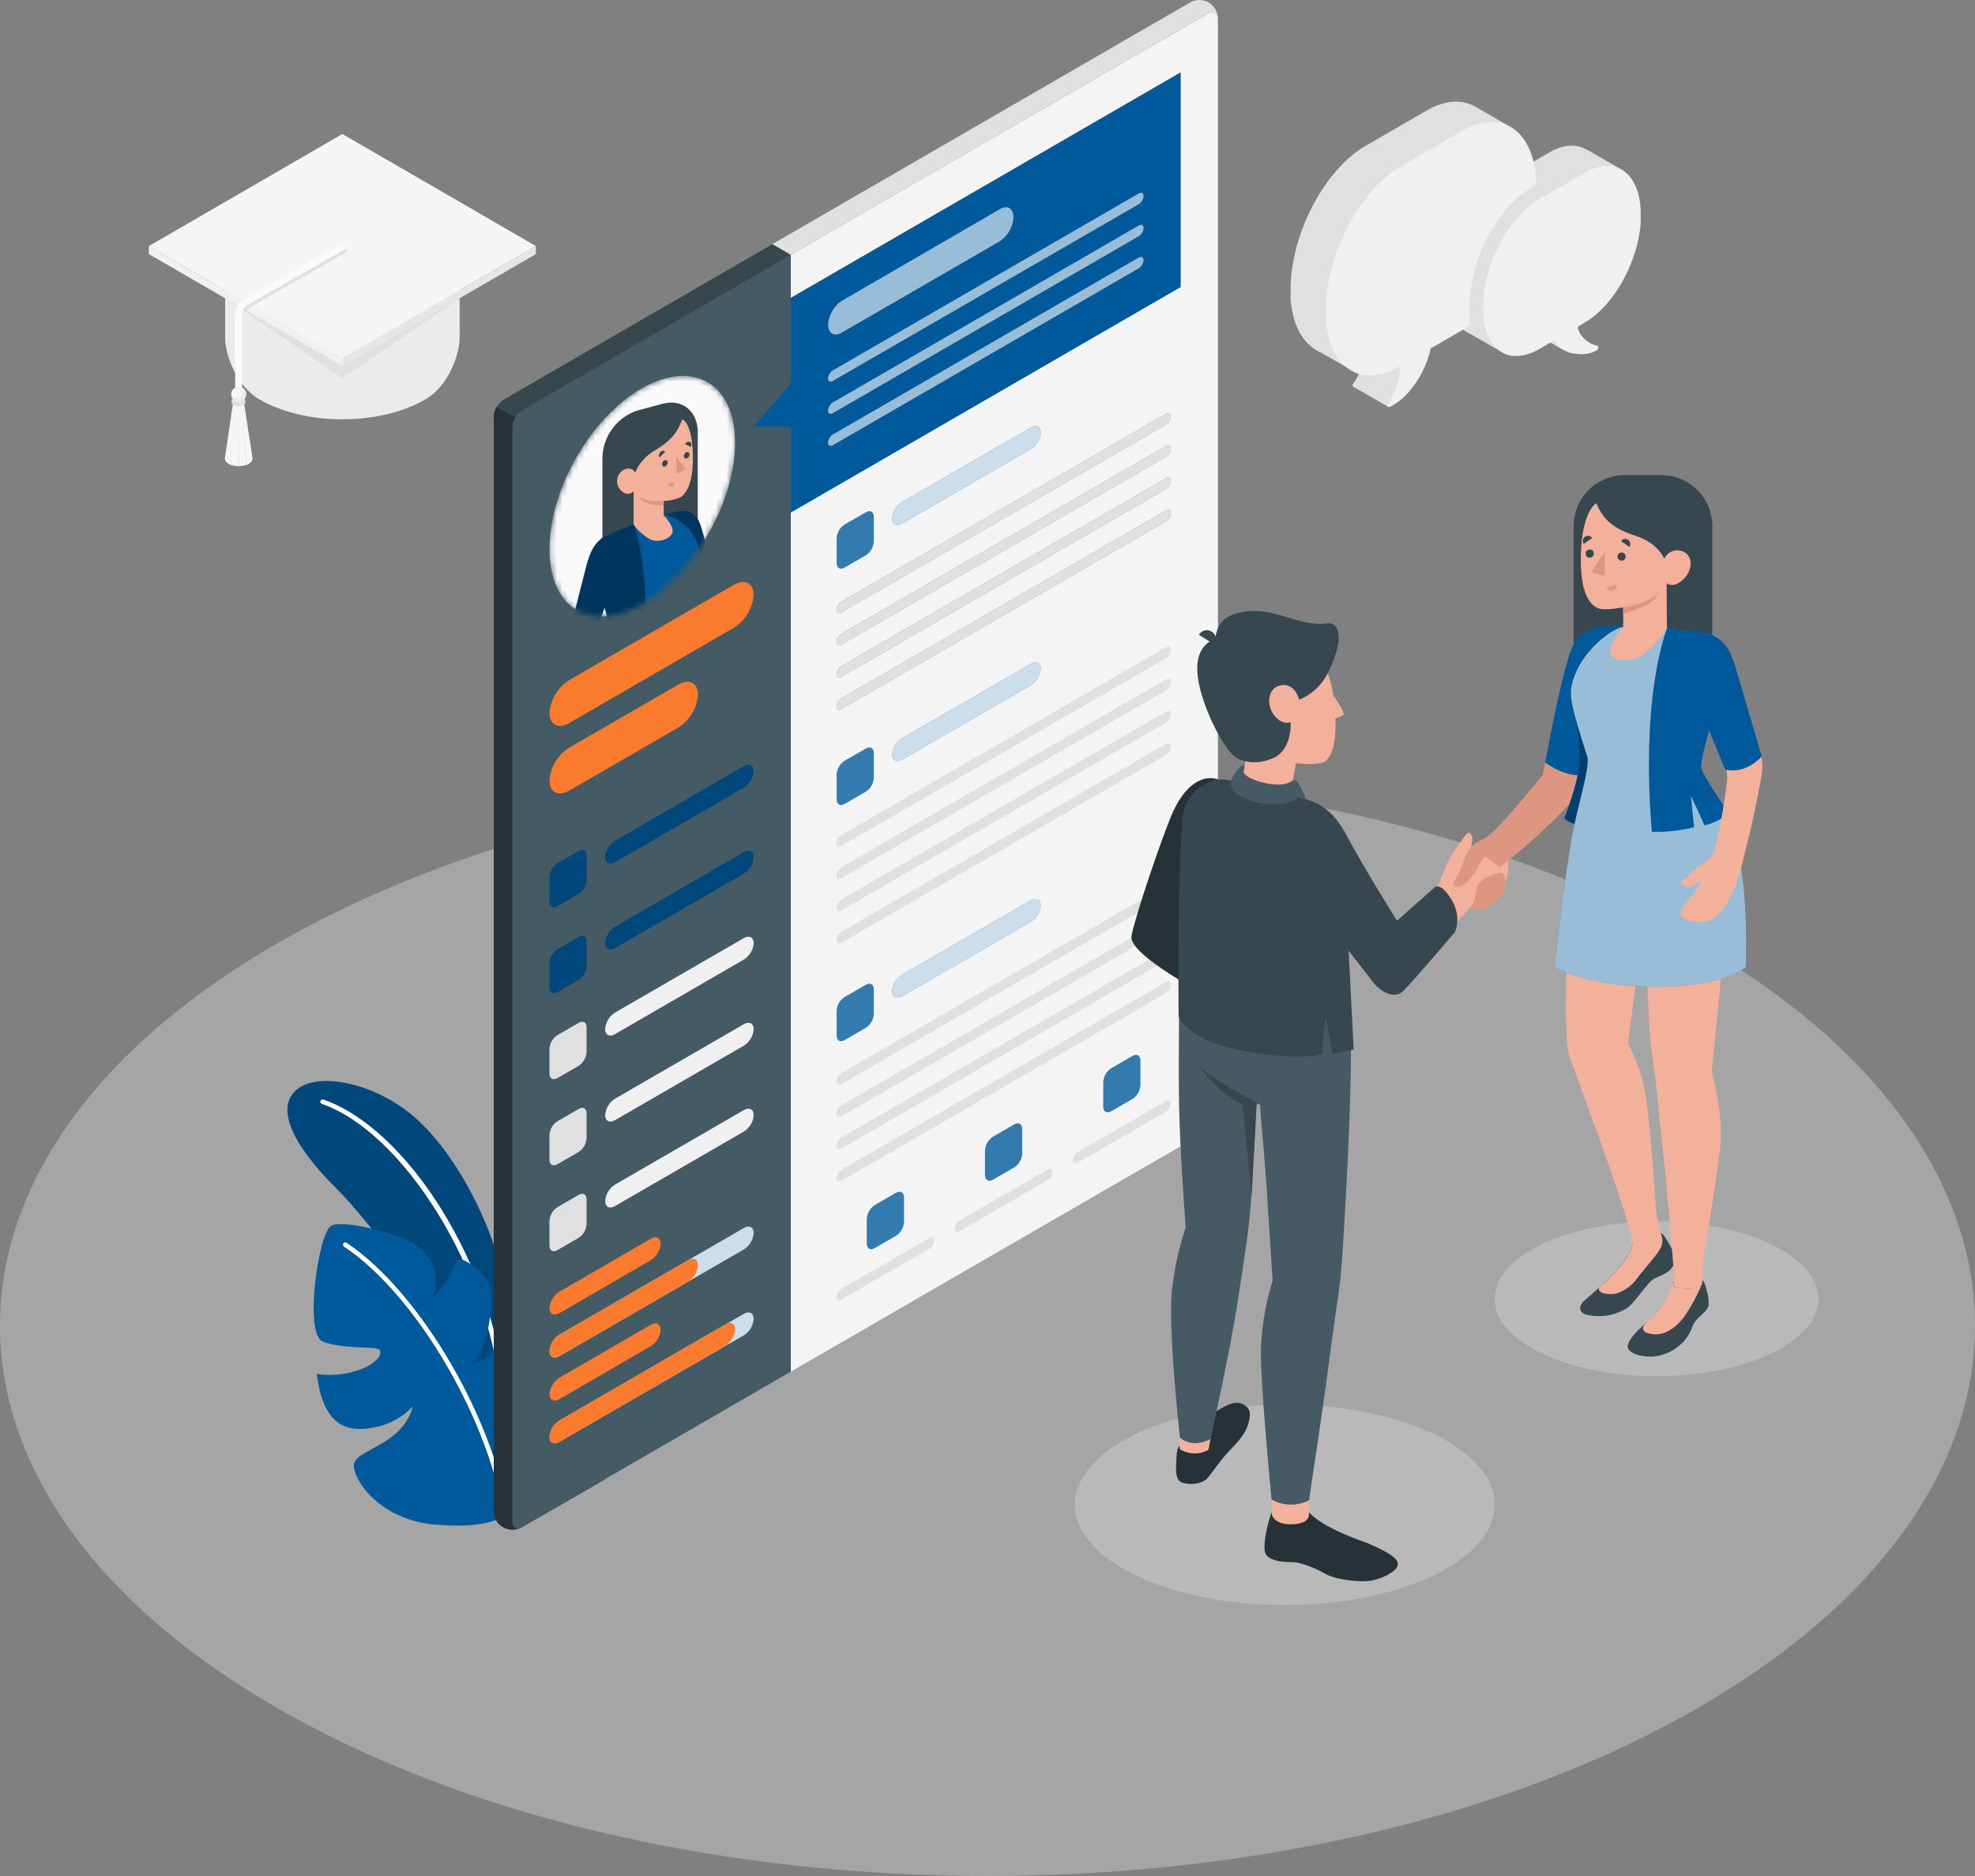<svg width="360" height="342" viewBox="0 0 360 342" fill="none" xmlns="http://www.w3.org/2000/svg">
<rect x="0" y="0" width="360" height="342" fill="#808080" stroke="none"/>
<path d="M52.721 312.617C123.011 351.794 236.989 351.794 307.279 312.617C377.569 273.44 377.578 209.925 307.279 170.748C236.981 131.571 123.011 131.571 52.721 170.748C-17.569 209.925 -17.578 273.44 52.721 312.617Z" fill="#F5F5F5" fill-opacity="0.32"/>
<path d="M234.181 292.605C255.31 292.605 272.439 284.416 272.439 274.314C272.439 264.212 255.31 256.023 234.181 256.023C213.052 256.023 195.924 264.212 195.924 274.314C195.924 284.416 213.052 292.605 234.181 292.605Z" fill="#F8F9FA" fill-opacity="0.24"/>
<path d="M301.955 250.89C318.256 250.89 331.471 244.573 331.471 236.779C331.471 228.986 318.256 222.668 301.955 222.668C285.654 222.668 272.439 228.986 272.439 236.779C272.439 244.573 285.654 250.89 301.955 250.89Z" fill="#F8F9FA" fill-opacity="0.24"/>
<path d="M91.584 232.826C89.918 223.998 83.818 211.417 76.376 204.403C69.218 197.665 58.593 195.316 54.36 198.426C50.127 201.536 52.902 208.257 61.118 216.449C70.393 225.686 88.201 251.317 91.584 265.838V232.826Z" fill="#00599B"/>
<g opacity="0.2">
<path d="M91.584 232.826C89.918 223.998 83.818 211.417 76.376 204.403C69.218 197.665 58.593 195.316 54.36 198.426C50.127 201.536 52.902 208.257 61.118 216.449C70.393 225.686 88.201 251.317 91.584 265.838V232.826Z" fill="black"/>
</g>
<path d="M91.584 254.067C91.48 254.066 91.379 254.026 91.303 253.955C91.226 253.884 91.178 253.787 91.167 253.683C89.067 231.446 73.568 206.451 58.668 201.243C58.564 201.205 58.479 201.128 58.431 201.028C58.382 200.928 58.375 200.813 58.41 200.708C58.448 200.604 58.524 200.518 58.624 200.47C58.724 200.421 58.838 200.414 58.943 200.449C74.393 205.841 89.851 230.686 92.017 253.608C92.027 253.718 91.993 253.828 91.923 253.914C91.853 254 91.752 254.055 91.642 254.067H91.584Z" fill="white"/>
<path d="M91.584 276.513C91.584 276.513 88.701 278.82 79.085 277.917C69.468 277.014 64.51 270.118 64.51 267.158C64.51 264.199 73.351 263.689 75.268 256.349C73.318 258.445 70.725 259.826 67.901 260.27C62.902 261.215 58.885 259.61 57.743 250.472C60.208 250.834 62.722 250.625 65.093 249.862C69.052 248.583 69.993 246.401 68.96 245.933C67.927 245.465 62.41 245.933 58.877 244.587C55.343 243.241 58.043 224.783 60.36 223.471C62.677 222.158 73.635 225.252 75.768 226.907C77.668 228.378 80.335 230.928 79.101 236.32C80.562 234.95 81.701 233.271 82.434 231.404C83.468 228.896 84.218 229.482 85.768 230.443C86.698 230.969 87.506 231.689 88.137 232.554C88.768 233.419 89.208 234.409 89.426 235.459C89.801 237.799 89.193 245.875 85.909 248.5C85.909 248.5 89.059 248.901 91.634 243.567C91.634 243.567 96.634 245.59 97.767 248.867C98.901 252.144 100.134 268.186 91.584 276.513Z" fill="#00599B"/>
<path d="M92.434 278.335C92.332 278.334 92.234 278.296 92.158 278.229C92.081 278.161 92.031 278.069 92.017 277.967C89.818 259.902 76.126 236.169 62.702 227.258C62.609 227.196 62.544 227.099 62.522 226.99C62.501 226.88 62.523 226.766 62.585 226.673C62.647 226.58 62.743 226.515 62.852 226.493C62.962 226.471 63.075 226.494 63.168 226.556C76.76 235.626 90.668 259.601 92.843 277.867C92.857 277.977 92.827 278.088 92.76 278.175C92.693 278.263 92.594 278.321 92.484 278.335H92.434Z" fill="white"/>
<path d="M91.693 278.447C91.196 278.102 90.786 277.645 90.497 277.113C90.208 276.581 90.047 275.989 90.027 275.383V75.955C90.061 75.328 90.242 74.717 90.556 74.173C90.871 73.629 91.308 73.167 91.835 72.825L216.807 0.519C217.329 0.191 217.931 0.012 218.547 0.001C219.164 -0.011 219.772 0.147 220.305 0.456C220.839 0.765 221.279 1.214 221.577 1.755C221.875 2.295 222.021 2.907 221.997 3.524L95.192 278.38C94.655 278.666 94.059 278.821 93.451 278.833C92.843 278.844 92.24 278.712 91.693 278.447Z" fill="#E0E0E0"/>
<path d="M93.385 79.745L144.148 46.464L140.766 44.502L91.81 72.825C91.284 73.167 90.846 73.629 90.532 74.173C90.218 74.717 90.036 75.328 90.002 75.955V77.783L93.385 79.745Z" fill="#37474F"/>
<path opacity="0.2" d="M93.385 79.745L144.148 46.464L140.766 44.502L91.81 72.825C91.284 73.167 90.846 73.629 90.532 74.173C90.218 74.717 90.036 75.328 90.002 75.955V77.783L93.385 79.745Z" fill="#37474F"/>
<path d="M110.339 85.613L90.527 74.194C90.204 74.732 90.023 75.344 90.002 75.972V275.367C89.981 275.983 90.127 276.594 90.426 277.133C90.725 277.673 91.164 278.121 91.698 278.429C92.231 278.737 92.838 278.893 93.454 278.882C94.07 278.87 94.671 278.691 95.192 278.363L110.339 269.64V85.613Z" fill="#263238"/>
<path opacity="0.4" d="M110.339 85.613L90.527 74.194C90.204 74.732 90.023 75.344 90.002 75.972V275.367C89.981 275.983 90.127 276.594 90.426 277.133C90.725 277.673 91.164 278.121 91.698 278.429C92.231 278.737 92.838 278.893 93.454 278.882C94.07 278.87 94.671 278.691 95.192 278.363L110.339 269.64V85.613Z" fill="#263238"/>
<path d="M95.192 278.379L220.165 206.074C220.691 205.732 221.129 205.27 221.443 204.726C221.757 204.182 221.939 203.571 221.973 202.944V3.524C221.973 2.372 221.139 1.905 220.165 2.48L95.192 74.786C94.666 75.128 94.228 75.59 93.914 76.134C93.6 76.678 93.418 77.288 93.384 77.916V277.336C93.384 278.488 94.193 278.955 95.192 278.379Z" fill="#455A64"/>
<path opacity="0.1" d="M95.192 278.379L220.165 206.074C220.691 205.732 221.129 205.27 221.443 204.726C221.757 204.182 221.939 203.571 221.973 202.944V3.524C221.973 2.372 221.139 1.905 220.165 2.48L95.192 74.786C94.666 75.128 94.228 75.59 93.914 76.134C93.6 76.678 93.418 77.288 93.384 77.916V277.336C93.384 278.488 94.193 278.955 95.192 278.379Z" fill="#455A64"/>
<path d="M103.766 123.978L133.759 106.615C135.75 105.463 137.367 106.281 137.367 108.443C137.278 109.657 136.905 110.833 136.278 111.876C135.651 112.918 134.788 113.799 133.759 114.445L103.766 131.808C101.766 132.96 100.158 132.142 100.158 129.98C100.245 128.765 100.617 127.589 101.244 126.546C101.871 125.503 102.735 124.623 103.766 123.978Z" fill="#FA7B2D"/>
<path d="M103.766 136.298L123.62 124.812C125.611 123.66 127.227 124.478 127.227 126.64C127.138 127.854 126.765 129.03 126.139 130.073C125.512 131.115 124.649 131.995 123.62 132.642L103.766 144.128C101.766 145.28 100.158 144.462 100.158 142.3C100.245 141.086 100.617 139.909 101.244 138.866C101.871 137.823 102.735 136.943 103.766 136.298Z" fill="#FA7B2D"/>
<path d="M101.6 157.384L105.482 155.138C106.315 154.679 106.923 155.055 106.923 155.973V160.464C106.896 160.965 106.752 161.454 106.501 161.889C106.251 162.324 105.902 162.694 105.482 162.968L101.6 165.18C100.766 165.648 100.158 165.272 100.158 164.346V159.855C100.191 159.359 100.338 158.878 100.588 158.449C100.839 158.02 101.185 157.656 101.6 157.384Z" fill="#00599B"/>
<path opacity="0.2" d="M101.6 157.384L105.482 155.138C106.315 154.679 106.923 155.055 106.923 155.973V160.464C106.896 160.965 106.752 161.454 106.501 161.889C106.251 162.324 105.902 162.694 105.482 162.968L101.6 165.18C100.766 165.648 100.158 165.272 100.158 164.346V159.855C100.191 159.359 100.338 158.878 100.588 158.449C100.839 158.02 101.185 157.656 101.6 157.384Z" fill="black"/>
<path d="M101.6 173.052L105.482 170.807C106.315 170.339 106.923 170.715 106.923 171.641V176.132C106.894 176.633 106.749 177.121 106.499 177.555C106.248 177.99 105.9 178.36 105.482 178.636L101.6 180.882C100.766 181.341 100.158 180.965 100.158 180.047V175.556C100.184 175.054 100.328 174.566 100.578 174.131C100.829 173.695 101.179 173.326 101.6 173.052Z" fill="#00599B"/>
<g opacity="0.2">
<path d="M101.6 173.052L105.482 170.807C106.315 170.339 106.923 170.715 106.923 171.641V176.132C106.894 176.633 106.749 177.121 106.499 177.555C106.248 177.99 105.9 178.36 105.482 178.636L101.6 180.882C100.766 181.341 100.158 180.965 100.158 180.047V175.556C100.184 175.054 100.328 174.566 100.578 174.131C100.829 173.695 101.179 173.326 101.6 173.052Z" fill="black"/>
</g>
<path d="M112.114 168.929L135.575 155.347C136.575 154.771 137.383 155.18 137.383 156.266C137.338 156.872 137.151 157.46 136.837 157.98C136.523 158.501 136.09 158.94 135.575 159.262L112.114 172.844C111.114 173.419 110.306 173.01 110.306 171.925C110.351 171.319 110.539 170.731 110.853 170.211C111.167 169.69 111.599 169.251 112.114 168.929Z" fill="#00599B"/>
<path opacity="0.2" d="M112.114 168.929L135.575 155.347C136.575 154.771 137.383 155.18 137.383 156.266C137.338 156.872 137.151 157.46 136.837 157.98C136.523 158.501 136.09 158.94 135.575 159.262L112.114 172.844C111.114 173.419 110.306 173.01 110.306 171.925C110.351 171.319 110.539 170.731 110.853 170.211C111.167 169.69 111.599 169.251 112.114 168.929Z" fill="black"/>
<path d="M101.6 188.712L105.482 186.467C106.315 185.999 106.923 186.375 106.923 187.301V191.792C106.895 192.294 106.75 192.781 106.5 193.216C106.249 193.651 105.901 194.021 105.482 194.297L101.6 196.542C100.766 197.001 100.158 196.626 100.158 195.707V191.216C100.184 190.715 100.328 190.226 100.578 189.791C100.829 189.355 101.179 188.986 101.6 188.712Z" fill="#E0E0E0"/>
<path d="M112.114 184.588L135.575 171.024C136.575 170.448 137.383 170.857 137.383 171.942C137.339 172.549 137.153 173.137 136.838 173.658C136.524 174.178 136.091 174.617 135.575 174.939L112.114 188.52C111.114 189.096 110.306 188.687 110.306 187.602C110.349 186.992 110.535 186.401 110.849 185.877C111.163 185.354 111.597 184.912 112.114 184.588Z" fill="#F0F0F0"/>
<path d="M101.6 204.413L105.482 202.168C106.315 201.7 106.923 202.076 106.923 203.003V207.494C106.895 207.995 106.75 208.482 106.5 208.917C106.249 209.352 105.901 209.722 105.482 209.998L101.6 212.243C100.766 212.702 100.158 212.327 100.158 211.409V206.918C100.184 206.416 100.328 205.927 100.578 205.492C100.829 205.057 101.179 204.687 101.6 204.413Z" fill="#E0E0E0"/>
<path d="M112.114 200.29L135.575 186.717C136.575 186.133 137.383 186.55 137.383 187.627C137.339 188.235 137.153 188.824 136.839 189.346C136.524 189.868 136.092 190.309 135.575 190.632L112.114 204.205C111.114 204.781 110.306 204.372 110.306 203.287C110.351 202.68 110.539 202.092 110.853 201.572C111.167 201.051 111.599 200.612 112.114 200.29Z" fill="#F0F0F0"/>
<path d="M101.6 220.073L105.482 217.828C106.315 217.36 106.923 217.736 106.923 218.662V223.153C106.895 223.654 106.75 224.142 106.5 224.577C106.249 225.012 105.901 225.382 105.482 225.657L101.6 227.903C100.766 228.362 100.158 227.986 100.158 227.068V222.577C100.184 222.075 100.328 221.587 100.578 221.152C100.829 220.716 101.179 220.347 101.6 220.073Z" fill="#E0E0E0"/>
<path d="M112.114 215.95L135.575 202.377C136.575 201.793 137.383 202.21 137.383 203.287C137.339 203.895 137.153 204.484 136.839 205.006C136.524 205.529 136.092 205.969 135.575 206.292L112.114 219.865C111.114 220.441 110.306 220.032 110.306 218.947C110.351 218.34 110.539 217.753 110.853 217.232C111.167 216.711 111.599 216.272 112.114 215.95Z" fill="#F0F0F0"/>
<path d="M101.958 235.483L118.621 225.825C119.621 225.249 120.429 225.658 120.429 226.743C120.383 227.35 120.196 227.937 119.882 228.458C119.568 228.978 119.136 229.418 118.621 229.74L101.958 239.398C100.966 239.974 100.158 239.565 100.158 238.488C100.202 237.881 100.388 237.292 100.7 236.77C101.013 236.248 101.444 235.807 101.958 235.483Z" fill="#FA7B2D"/>
<path d="M101.958 243.312L135.575 223.871C136.575 223.295 137.383 223.704 137.383 224.781C137.339 225.389 137.153 225.978 136.838 226.5C136.524 227.022 136.092 227.463 135.575 227.786L101.958 247.227C100.966 247.803 100.158 247.394 100.158 246.317C100.202 245.71 100.388 245.122 100.7 244.6C101.013 244.078 101.444 243.637 101.958 243.312Z" fill="#00599B"/>
<path opacity="0.8" d="M101.958 243.312L135.575 223.871C136.575 223.295 137.383 223.704 137.383 224.781C137.339 225.389 137.153 225.978 136.838 226.5C136.524 227.022 136.092 227.463 135.575 227.786L101.958 247.227C100.966 247.803 100.158 247.394 100.158 246.317C100.202 245.71 100.388 245.122 100.7 244.6C101.013 244.078 101.444 243.637 101.958 243.312Z" fill="white"/>
<path d="M101.958 243.312L125.428 229.739C126.419 229.163 127.227 229.572 127.227 230.658C127.182 231.263 126.996 231.85 126.683 232.371C126.371 232.891 125.941 233.331 125.428 233.654L101.958 247.227C100.966 247.803 100.158 247.394 100.158 246.317C100.202 245.71 100.388 245.122 100.7 244.6C101.013 244.078 101.444 243.637 101.958 243.312Z" fill="#FA7B2D"/>
<path d="M101.958 251.159L118.621 241.501C119.621 240.925 120.429 241.334 120.429 242.419C120.383 243.026 120.196 243.613 119.882 244.134C119.568 244.655 119.136 245.094 118.621 245.416L101.958 255.074C100.966 255.65 100.158 255.241 100.158 254.164C100.202 253.557 100.388 252.969 100.7 252.447C101.013 251.925 101.444 251.484 101.958 251.159Z" fill="#00599B"/>
<path d="M112.114 153.26L135.575 139.687C136.575 139.111 137.383 139.52 137.383 140.605C137.338 141.212 137.151 141.799 136.837 142.32C136.523 142.841 136.09 143.28 135.575 143.602L112.114 157.175C111.114 157.751 110.306 157.342 110.306 156.265C110.35 155.657 110.537 155.068 110.851 154.546C111.165 154.024 111.598 153.583 112.114 153.26Z" fill="#00599B"/>
<path opacity="0.2" d="M112.114 153.26L135.575 139.687C136.575 139.111 137.383 139.52 137.383 140.605C137.338 141.212 137.151 141.799 136.837 142.32C136.523 142.841 136.09 143.28 135.575 143.602L112.114 157.175C111.114 157.751 110.306 157.342 110.306 156.265C110.35 155.657 110.537 155.068 110.851 154.546C111.165 154.024 111.598 153.583 112.114 153.26Z" fill="black"/>
<path d="M101.958 251.159L118.621 241.501C119.621 240.925 120.429 241.334 120.429 242.419C120.383 243.026 120.196 243.613 119.882 244.134C119.568 244.655 119.136 245.094 118.621 245.416L101.958 255.074C100.966 255.65 100.158 255.241 100.158 254.164C100.202 253.557 100.388 252.969 100.7 252.447C101.013 251.925 101.444 251.484 101.958 251.159Z" fill="#FA7B2D"/>
<path d="M101.958 258.964L135.575 239.522C136.575 238.946 137.383 239.355 137.383 240.432C137.339 241.04 137.153 241.629 136.838 242.152C136.524 242.674 136.092 243.114 135.575 243.437L101.958 262.845C100.966 263.429 100.158 263.012 100.158 261.935C100.207 261.334 100.395 260.752 100.707 260.236C101.02 259.72 101.448 259.285 101.958 258.964Z" fill="#00599B"/>
<path opacity="0.8" d="M101.958 258.964L135.575 239.522C136.575 238.946 137.383 239.355 137.383 240.432C137.339 241.04 137.153 241.629 136.838 242.152C136.524 242.674 136.092 243.114 135.575 243.437L101.958 262.845C100.966 263.429 100.158 263.012 100.158 261.935C100.207 261.334 100.395 260.752 100.707 260.236C101.02 259.72 101.448 259.285 101.958 258.964Z" fill="white"/>
<path d="M101.958 258.964L132.193 241.434C133.193 240.858 134.001 241.267 134.001 242.352C133.955 242.959 133.768 243.547 133.454 244.067C133.14 244.588 132.708 245.027 132.193 245.349L101.958 262.879C100.966 263.463 100.158 263.046 100.158 261.969C100.202 261.362 100.388 260.773 100.7 260.251C101.013 259.729 101.444 259.288 101.958 258.964Z" fill="#FA7B2D"/>
<path d="M220.181 2.481L144.148 46.464V250.057L220.181 206.083C220.707 205.741 221.145 205.279 221.46 204.735C221.774 204.191 221.955 203.58 221.989 202.953V3.524C221.981 2.406 221.148 1.905 220.181 2.481Z" fill="#EBEBEB"/>
<path opacity="0.6" d="M220.181 2.481L144.148 46.464V250.057L220.181 206.083C220.707 205.741 221.145 205.279 221.46 204.735C221.774 204.191 221.955 203.58 221.989 202.953V3.524C221.981 2.406 221.148 1.905 220.181 2.481Z" fill="#FAFAFA"/>
<path d="M144.148 54.294V69.953L137.383 77.783H144.148V93.443L215.216 52.332V13.183L144.148 54.294Z" fill="#00599B"/>
<g opacity="0.6">
<path d="M153.446 54.836L182.24 38.141C183.631 37.306 184.739 37.991 184.739 39.602C184.693 40.477 184.443 41.33 184.009 42.091C183.575 42.852 182.969 43.5 182.24 43.984L153.446 60.637C152.046 61.472 150.947 60.788 150.947 59.177C150.997 58.308 151.249 57.463 151.683 56.71C152.117 55.956 152.721 55.314 153.446 54.836Z" fill="white"/>
</g>
<path d="M151.821 67.516L207.551 35.278C208.051 34.994 208.451 35.194 208.451 35.737C208.429 36.041 208.336 36.335 208.18 36.596C208.024 36.857 207.808 37.078 207.551 37.24L151.821 69.436C151.322 69.719 150.922 69.519 150.922 68.977C150.949 68.68 151.045 68.394 151.201 68.141C151.357 67.887 151.569 67.674 151.821 67.516Z" fill="#00599B"/>
<path d="M151.821 67.516L207.551 35.278C208.051 34.994 208.451 35.194 208.451 35.737C208.429 36.041 208.336 36.335 208.18 36.596C208.024 36.857 207.808 37.078 207.551 37.24L151.821 69.436C151.322 69.719 150.922 69.519 150.922 68.977C150.949 68.68 151.045 68.394 151.201 68.141C151.357 67.887 151.569 67.674 151.821 67.516Z" fill="#00599B"/>
<path opacity="0.6" d="M151.821 67.516L207.551 35.278C208.051 34.994 208.451 35.194 208.451 35.737C208.429 36.041 208.336 36.335 208.18 36.596C208.024 36.857 207.808 37.078 207.551 37.24L151.821 69.436C151.322 69.719 150.922 69.519 150.922 68.977C150.949 68.68 151.045 68.394 151.201 68.141C151.357 67.887 151.569 67.674 151.821 67.516Z" fill="white"/>
<path d="M151.821 73.359L207.551 41.122C208.051 40.829 208.451 41.038 208.451 41.581C208.429 41.883 208.336 42.176 208.18 42.436C208.023 42.696 207.808 42.915 207.551 43.075L151.821 75.313C151.322 75.605 150.922 75.396 150.922 74.853C150.943 74.551 151.036 74.258 151.192 73.998C151.349 73.738 151.564 73.519 151.821 73.359Z" fill="#00599B"/>
<path opacity="0.6" d="M151.821 73.359L207.551 41.122C208.051 40.829 208.451 41.038 208.451 41.581C208.429 41.883 208.336 42.176 208.18 42.436C208.023 42.696 207.808 42.915 207.551 43.075L151.821 75.313C151.322 75.605 150.922 75.396 150.922 74.853C150.943 74.551 151.036 74.258 151.192 73.998C151.349 73.738 151.564 73.519 151.821 73.359Z" fill="white"/>
<path opacity="0.6" d="M151.821 79.202L207.551 46.964C208.051 46.68 208.451 46.881 208.451 47.423C208.429 47.727 208.336 48.021 208.18 48.282C208.024 48.543 207.808 48.764 207.551 48.926L151.821 81.163C151.322 81.447 150.922 81.247 150.922 80.704C150.943 80.401 151.036 80.106 151.192 79.845C151.349 79.584 151.564 79.364 151.821 79.202Z" fill="white"/>
<path d="M153.921 95.646L157.829 93.392C158.662 92.925 159.27 93.301 159.27 94.227V98.718C159.242 99.219 159.097 99.707 158.847 100.142C158.597 100.577 158.248 100.947 157.829 101.222L153.946 103.468C153.113 103.927 152.505 103.551 152.505 102.633V98.15C152.528 97.651 152.668 97.164 152.914 96.729C153.16 96.294 153.505 95.923 153.921 95.646Z" fill="#00599B"/>
<path opacity="0.2" d="M153.921 95.646L157.829 93.392C158.662 92.925 159.27 93.301 159.27 94.227V98.718C159.242 99.219 159.097 99.707 158.847 100.142C158.597 100.577 158.248 100.947 157.829 101.222L153.946 103.468C153.113 103.927 152.505 103.551 152.505 102.633V98.15C152.528 97.651 152.668 97.164 152.914 96.729C153.16 96.294 153.505 95.923 153.921 95.646Z" fill="white"/>
<path d="M164.436 91.523L187.897 77.942C188.897 77.366 189.705 77.775 189.705 78.86C189.66 79.466 189.472 80.054 189.158 80.575C188.844 81.095 188.412 81.534 187.897 81.856L164.436 95.438C163.436 96.014 162.628 95.605 162.628 94.519C162.673 93.913 162.86 93.325 163.174 92.805C163.488 92.284 163.921 91.845 164.436 91.523Z" fill="#00599B"/>
<path opacity="0.8" d="M164.436 91.523L187.897 77.942C188.897 77.366 189.705 77.775 189.705 78.86C189.66 79.466 189.472 80.054 189.158 80.575C188.844 81.095 188.412 81.534 187.897 81.856L164.436 95.438C163.436 96.014 162.628 95.605 162.628 94.519C162.673 93.913 162.86 93.325 163.174 92.805C163.488 92.284 163.921 91.845 164.436 91.523Z" fill="white"/>
<path d="M153.38 109.67L212.533 75.445C213.033 75.153 213.433 75.362 213.433 75.896C213.412 76.2 213.32 76.495 213.163 76.756C213.007 77.017 212.791 77.237 212.533 77.399L153.38 111.623C152.88 111.915 152.48 111.707 152.48 111.164C152.501 110.862 152.594 110.568 152.751 110.309C152.907 110.049 153.123 109.83 153.38 109.67Z" fill="#00599B"/>
<path d="M153.38 115.539L212.533 81.314C213.033 81.03 213.433 81.231 213.433 81.773C213.411 82.077 213.319 82.371 213.162 82.632C213.006 82.893 212.791 83.114 212.533 83.276L153.38 117.5C152.88 117.784 152.48 117.584 152.48 117.041C152.501 116.737 152.594 116.443 152.75 116.182C152.907 115.921 153.122 115.701 153.38 115.539Z" fill="#00599B"/>
<path d="M153.38 121.415L212.533 87.19C213.033 86.898 213.433 87.107 213.433 87.641C213.412 87.945 213.32 88.239 213.163 88.501C213.007 88.762 212.791 88.982 212.533 89.144L153.38 123.368C152.88 123.66 152.48 123.451 152.48 122.917C152.501 122.613 152.593 122.319 152.75 122.058C152.906 121.796 153.122 121.576 153.38 121.415Z" fill="#00599B"/>
<path d="M153.38 127.3L212.533 93.075C213.033 92.792 213.433 92.992 213.433 93.534C213.411 93.838 213.319 94.132 213.162 94.394C213.006 94.655 212.791 94.875 212.533 95.037L153.38 129.261C152.88 129.545 152.48 129.345 152.48 128.802C152.501 128.499 152.594 128.204 152.75 127.943C152.907 127.682 153.122 127.462 153.38 127.3Z" fill="#00599B"/>
<path d="M153.38 109.67L212.533 75.445C213.033 75.153 213.433 75.362 213.433 75.896C213.412 76.2 213.32 76.495 213.163 76.756C213.007 77.017 212.791 77.237 212.533 77.399L153.38 111.623C152.88 111.915 152.48 111.707 152.48 111.164C152.501 110.862 152.594 110.568 152.751 110.309C152.907 110.049 153.123 109.83 153.38 109.67Z" fill="#E0E0E0"/>
<path d="M153.38 115.539L212.533 81.314C213.033 81.03 213.433 81.231 213.433 81.773C213.411 82.077 213.319 82.371 213.162 82.632C213.006 82.893 212.791 83.114 212.533 83.276L153.38 117.5C152.88 117.784 152.48 117.584 152.48 117.041C152.501 116.737 152.594 116.443 152.75 116.182C152.907 115.921 153.122 115.701 153.38 115.539Z" fill="#E0E0E0"/>
<path d="M153.38 121.415L212.533 87.19C213.033 86.898 213.433 87.107 213.433 87.641C213.412 87.945 213.32 88.239 213.163 88.501C213.007 88.762 212.791 88.982 212.533 89.144L153.38 123.368C152.88 123.66 152.48 123.451 152.48 122.917C152.501 122.613 152.593 122.319 152.75 122.058C152.906 121.796 153.122 121.576 153.38 121.415Z" fill="#E0E0E0"/>
<path d="M153.38 127.3L212.533 93.075C213.033 92.792 213.433 92.992 213.433 93.534C213.411 93.838 213.319 94.132 213.162 94.394C213.006 94.655 212.791 94.875 212.533 95.037L153.38 129.261C152.88 129.545 152.48 129.345 152.48 128.802C152.501 128.499 152.594 128.204 152.75 127.943C152.907 127.682 153.122 127.462 153.38 127.3Z" fill="#E0E0E0"/>
<path opacity="0.8" d="M153.38 109.67L212.533 75.445C213.033 75.153 213.433 75.362 213.433 75.896C213.412 76.2 213.32 76.495 213.163 76.756C213.007 77.017 212.791 77.237 212.533 77.399L153.38 111.623C152.88 111.915 152.48 111.707 152.48 111.164C152.501 110.862 152.594 110.568 152.751 110.309C152.907 110.049 153.123 109.83 153.38 109.67Z" fill="#E0E0E0"/>
<path opacity="0.8" d="M153.38 115.539L212.533 81.314C213.033 81.03 213.433 81.231 213.433 81.773C213.411 82.077 213.319 82.371 213.162 82.632C213.006 82.893 212.791 83.114 212.533 83.276L153.38 117.5C152.88 117.784 152.48 117.584 152.48 117.041C152.501 116.737 152.594 116.443 152.75 116.182C152.907 115.921 153.122 115.701 153.38 115.539Z" fill="#E0E0E0"/>
<path opacity="0.8" d="M153.38 121.415L212.533 87.19C213.033 86.898 213.433 87.107 213.433 87.641C213.412 87.945 213.32 88.239 213.163 88.501C213.007 88.762 212.791 88.982 212.533 89.144L153.38 123.368C152.88 123.66 152.48 123.451 152.48 122.917C152.501 122.613 152.593 122.319 152.75 122.058C152.906 121.796 153.122 121.576 153.38 121.415Z" fill="#E0E0E0"/>
<path opacity="0.8" d="M153.38 127.3L212.533 93.075C213.033 92.792 213.433 92.992 213.433 93.534C213.411 93.838 213.319 94.132 213.162 94.394C213.006 94.655 212.791 94.875 212.533 95.037L153.38 129.261C152.88 129.545 152.48 129.345 152.48 128.802C152.501 128.499 152.594 128.204 152.75 127.943C152.907 127.682 153.122 127.462 153.38 127.3Z" fill="#E0E0E0"/>
<path d="M153.38 152.242L212.533 118.018C213.033 117.726 213.433 117.934 213.433 118.469C213.412 118.772 213.32 119.067 213.163 119.328C213.007 119.589 212.791 119.81 212.533 119.971L153.38 154.195C152.88 154.488 152.48 154.279 152.48 153.736C152.501 153.434 152.594 153.141 152.751 152.881C152.907 152.621 153.123 152.402 153.38 152.242Z" fill="#E0E0E0"/>
<path d="M153.38 158.11L212.533 123.886C213.033 123.602 213.433 123.802 213.433 124.345C213.411 124.649 213.319 124.943 213.162 125.204C213.006 125.465 212.791 125.686 212.533 125.848L153.38 160.072C152.88 160.356 152.48 160.155 152.48 159.613C152.501 159.309 152.594 159.015 152.75 158.754C152.907 158.493 153.122 158.272 153.38 158.11Z" fill="#E0E0E0"/>
<path d="M153.38 163.987L212.533 129.763C213.033 129.471 213.433 129.679 213.433 130.214C213.412 130.518 213.32 130.812 213.163 131.073C213.007 131.334 212.791 131.555 212.533 131.716L153.38 165.941C152.88 166.233 152.48 166.024 152.48 165.49C152.501 165.186 152.593 164.891 152.75 164.63C152.906 164.369 153.122 164.149 153.38 163.987Z" fill="#E0E0E0"/>
<path d="M153.38 169.872L212.533 135.648C213.033 135.364 213.433 135.564 213.433 136.107C213.411 136.41 213.319 136.705 213.162 136.966C213.006 137.227 212.791 137.447 212.533 137.609L153.38 171.834C152.88 172.118 152.48 171.917 152.48 171.375C152.501 171.071 152.594 170.777 152.75 170.516C152.907 170.254 153.122 170.034 153.38 169.872Z" fill="#E0E0E0"/>
<path opacity="0.8" d="M153.38 152.242L212.533 118.018C213.033 117.726 213.433 117.934 213.433 118.469C213.412 118.772 213.32 119.067 213.163 119.328C213.007 119.589 212.791 119.81 212.533 119.971L153.38 154.195C152.88 154.488 152.48 154.279 152.48 153.736C152.501 153.434 152.594 153.141 152.751 152.881C152.907 152.621 153.123 152.402 153.38 152.242Z" fill="#E0E0E0"/>
<path opacity="0.8" d="M153.38 158.11L212.533 123.886C213.033 123.602 213.433 123.802 213.433 124.345C213.411 124.649 213.319 124.943 213.162 125.204C213.006 125.465 212.791 125.686 212.533 125.848L153.38 160.072C152.88 160.356 152.48 160.155 152.48 159.613C152.501 159.309 152.594 159.015 152.75 158.754C152.907 158.493 153.122 158.272 153.38 158.11Z" fill="#E0E0E0"/>
<path opacity="0.8" d="M153.38 163.987L212.533 129.763C213.033 129.471 213.433 129.679 213.433 130.214C213.412 130.518 213.32 130.812 213.163 131.073C213.007 131.334 212.791 131.555 212.533 131.716L153.38 165.941C152.88 166.233 152.48 166.024 152.48 165.49C152.501 165.186 152.593 164.891 152.75 164.63C152.906 164.369 153.122 164.149 153.38 163.987Z" fill="#E0E0E0"/>
<path opacity="0.8" d="M153.38 169.872L212.533 135.648C213.033 135.364 213.433 135.564 213.433 136.107C213.411 136.41 213.319 136.705 213.162 136.966C213.006 137.227 212.791 137.447 212.533 137.609L153.38 171.834C152.88 172.118 152.48 171.917 152.48 171.375C152.501 171.071 152.594 170.777 152.75 170.516C152.907 170.254 153.122 170.034 153.38 169.872Z" fill="#E0E0E0"/>
<path d="M153.38 195.648L212.533 161.424C213.033 161.132 213.433 161.341 213.433 161.875C213.412 162.179 213.32 162.473 213.163 162.734C213.007 162.996 212.791 163.216 212.533 163.377L153.38 197.602C152.88 197.894 152.48 197.685 152.48 197.143C152.501 196.84 152.594 196.547 152.751 196.287C152.907 196.027 153.123 195.809 153.38 195.648Z" fill="#E0E0E0"/>
<path d="M153.38 201.517L212.533 167.293C213.033 167.009 213.433 167.209 213.433 167.752C213.411 168.055 213.319 168.35 213.162 168.611C213.006 168.872 212.791 169.092 212.533 169.254L153.38 203.479C152.88 203.763 152.48 203.562 152.48 203.02C152.501 202.716 152.594 202.422 152.75 202.161C152.907 201.899 153.122 201.679 153.38 201.517Z" fill="#E0E0E0"/>
<path d="M153.38 207.393L212.533 173.169C213.033 172.877 213.433 173.085 213.433 173.619C213.412 173.923 213.32 174.218 213.163 174.479C213.007 174.74 212.791 174.961 212.533 175.122L153.38 209.346C152.88 209.639 152.48 209.43 152.48 208.896C152.501 208.592 152.593 208.297 152.75 208.036C152.906 207.775 153.122 207.555 153.38 207.393Z" fill="#E0E0E0"/>
<path d="M153.38 213.278L212.533 179.054C213.033 178.77 213.433 178.97 213.433 179.513C213.411 179.817 213.319 180.111 213.162 180.372C213.006 180.633 212.791 180.854 212.533 181.016L153.38 215.24C152.88 215.524 152.48 215.323 152.48 214.781C152.501 214.477 152.594 214.183 152.75 213.922C152.907 213.661 153.122 213.44 153.38 213.278Z" fill="#E0E0E0"/>
<path opacity="0.8" d="M153.38 195.648L212.533 161.424C213.033 161.132 213.433 161.341 213.433 161.875C213.412 162.179 213.32 162.473 213.163 162.734C213.007 162.996 212.791 163.216 212.533 163.377L153.38 197.602C152.88 197.894 152.48 197.685 152.48 197.143C152.501 196.84 152.594 196.547 152.751 196.287C152.907 196.027 153.123 195.809 153.38 195.648Z" fill="#E0E0E0"/>
<path opacity="0.8" d="M153.38 201.517L212.533 167.293C213.033 167.009 213.433 167.209 213.433 167.752C213.411 168.055 213.319 168.35 213.162 168.611C213.006 168.872 212.791 169.092 212.533 169.254L153.38 203.479C152.88 203.763 152.48 203.562 152.48 203.02C152.501 202.716 152.594 202.422 152.75 202.161C152.907 201.899 153.122 201.679 153.38 201.517Z" fill="#E0E0E0"/>
<path opacity="0.8" d="M153.38 207.393L212.533 173.169C213.033 172.877 213.433 173.085 213.433 173.619C213.412 173.923 213.32 174.218 213.163 174.479C213.007 174.74 212.791 174.961 212.533 175.122L153.38 209.346C152.88 209.639 152.48 209.43 152.48 208.896C152.501 208.592 152.593 208.297 152.75 208.036C152.906 207.775 153.122 207.555 153.38 207.393Z" fill="#E0E0E0"/>
<path opacity="0.8" d="M153.38 213.278L212.533 179.054C213.033 178.77 213.433 178.97 213.433 179.513C213.411 179.817 213.319 180.111 213.162 180.372C213.006 180.633 212.791 180.854 212.533 181.016L153.38 215.24C152.88 215.524 152.48 215.323 152.48 214.781C152.501 214.477 152.594 214.183 152.75 213.922C152.907 213.661 153.122 213.44 153.38 213.278Z" fill="#E0E0E0"/>
<path d="M153.921 138.711L157.829 136.465C158.662 136.006 159.27 136.382 159.27 137.3V141.808C159.244 142.31 159.1 142.798 158.85 143.233C158.599 143.669 158.249 144.038 157.829 144.312L153.946 146.557C153.113 147.017 152.505 146.649 152.505 145.723V141.232C152.526 140.73 152.665 140.239 152.911 139.801C153.157 139.363 153.504 138.989 153.921 138.711Z" fill="#00599B"/>
<path opacity="0.2" d="M153.921 138.711L157.829 136.465C158.662 136.006 159.27 136.382 159.27 137.3V141.808C159.244 142.31 159.1 142.798 158.85 143.233C158.599 143.669 158.249 144.038 157.829 144.312L153.946 146.557C153.113 147.017 152.505 146.649 152.505 145.723V141.232C152.526 140.73 152.665 140.239 152.911 139.801C153.157 139.363 153.504 138.989 153.921 138.711Z" fill="white"/>
<path d="M164.436 134.587L187.897 121.014C188.897 120.438 189.705 120.847 189.705 121.924C189.661 122.532 189.474 123.121 189.16 123.643C188.846 124.166 188.413 124.606 187.897 124.929L164.436 138.469C163.436 139.044 162.628 138.635 162.628 137.559C162.677 136.956 162.866 136.374 163.18 135.858C163.494 135.342 163.924 134.907 164.436 134.587Z" fill="#00599B"/>
<path opacity="0.8" d="M164.436 134.587L187.897 121.014C188.897 120.438 189.705 120.847 189.705 121.924C189.661 122.532 189.474 123.121 189.16 123.643C188.846 124.166 188.413 124.606 187.897 124.929L164.436 138.469C163.436 139.044 162.628 138.635 162.628 137.559C162.677 136.956 162.866 136.374 163.18 135.858C163.494 135.342 163.924 134.907 164.436 134.587Z" fill="white"/>
<path d="M153.921 181.783L157.829 179.538C158.662 179.07 159.27 179.446 159.27 180.372V184.863C159.244 185.365 159.099 185.853 158.849 186.288C158.598 186.724 158.249 187.093 157.829 187.367L153.946 189.613C153.113 190.072 152.505 189.696 152.505 188.778V184.287C152.528 183.788 152.668 183.3 152.914 182.865C153.16 182.43 153.505 182.059 153.921 181.783Z" fill="#00599B"/>
<path opacity="0.2" d="M153.921 181.783L157.829 179.538C158.662 179.07 159.27 179.446 159.27 180.372V184.863C159.244 185.365 159.099 185.853 158.849 186.288C158.598 186.724 158.249 187.093 157.829 187.367L153.946 189.613C153.113 190.072 152.505 189.696 152.505 188.778V184.287C152.528 183.788 152.668 183.3 152.914 182.865C153.16 182.43 153.505 182.059 153.921 181.783Z" fill="white"/>
<path d="M164.436 177.702L187.897 164.121C188.897 163.545 189.705 163.954 189.705 165.039C189.66 165.647 189.473 166.236 189.159 166.758C188.845 167.28 188.413 167.721 187.897 168.044L164.436 181.617C163.436 182.193 162.628 181.784 162.628 180.699C162.673 180.092 162.86 179.505 163.174 178.984C163.488 178.463 163.921 178.024 164.436 177.702Z" fill="#00599B"/>
<path opacity="0.8" d="M164.436 177.702L187.897 164.121C188.897 163.545 189.705 163.954 189.705 165.039C189.66 165.647 189.473 166.236 189.159 166.758C188.845 167.28 188.413 167.721 187.897 168.044L164.436 181.617C163.436 182.193 162.628 181.784 162.628 180.699C162.673 180.092 162.86 179.505 163.174 178.984C163.488 178.463 163.921 178.024 164.436 177.702Z" fill="white"/>
<path d="M159.445 219.697L163.327 217.452C164.16 216.993 164.777 217.368 164.777 218.287V222.777C164.75 223.28 164.604 223.769 164.352 224.204C164.1 224.639 163.749 225.008 163.327 225.282L159.445 227.527C158.653 227.995 158.003 227.619 158.003 226.692V222.201C158.032 221.7 158.178 221.213 158.428 220.778C158.678 220.344 159.026 219.973 159.445 219.697Z" fill="#00599B"/>
<path d="M153.38 234.957L169.401 225.692C169.901 225.408 170.301 225.608 170.301 226.151C170.279 226.454 170.187 226.749 170.03 227.01C169.874 227.271 169.658 227.491 169.401 227.653L153.38 236.919C152.88 237.203 152.48 237.002 152.48 236.46C152.501 236.156 152.594 235.862 152.75 235.601C152.907 235.34 153.122 235.119 153.38 234.957Z" fill="#E0E0E0"/>
<path d="M180.998 207.227L184.881 204.981C185.672 204.522 186.322 204.898 186.322 205.816V210.307C186.295 210.808 186.151 211.296 185.9 211.731C185.65 212.166 185.301 212.536 184.881 212.811L180.998 215.056C180.165 215.516 179.549 215.148 179.549 214.222V209.731C179.577 209.229 179.723 208.74 179.975 208.305C180.226 207.87 180.577 207.5 180.998 207.227Z" fill="#00599B"/>
<path d="M174.925 222.486L190.946 213.22C191.446 212.928 191.846 213.137 191.846 213.679C191.824 213.982 191.732 214.275 191.575 214.535C191.419 214.794 191.203 215.013 190.946 215.174L174.925 224.447C174.425 224.74 174.025 224.531 174.025 223.997C174.045 223.691 174.136 223.395 174.293 223.132C174.449 222.87 174.666 222.648 174.925 222.486Z" fill="#E0E0E0"/>
<path d="M202.544 194.755L206.426 192.51C207.218 192.042 207.868 192.418 207.868 193.344V197.835C207.839 198.337 207.694 198.824 207.444 199.259C207.194 199.694 206.845 200.064 206.426 200.34L202.544 202.585C201.711 203.044 201.103 202.669 201.103 201.75V197.259C201.128 196.758 201.272 196.269 201.523 195.834C201.773 195.398 202.123 195.029 202.544 194.755Z" fill="#00599B"/>
<path opacity="0.2" d="M159.445 219.697L163.327 217.452C164.16 216.993 164.777 217.368 164.777 218.287V222.777C164.75 223.28 164.604 223.769 164.352 224.204C164.1 224.639 163.749 225.008 163.327 225.282L159.445 227.527C158.653 227.995 158.003 227.619 158.003 226.692V222.201C158.032 221.7 158.178 221.213 158.428 220.778C158.678 220.344 159.026 219.973 159.445 219.697Z" fill="white"/>
<path opacity="0.2" d="M180.998 207.227L184.881 204.981C185.672 204.522 186.322 204.898 186.322 205.816V210.307C186.295 210.808 186.151 211.296 185.9 211.731C185.65 212.166 185.301 212.536 184.881 212.811L180.998 215.056C180.165 215.516 179.549 215.148 179.549 214.222V209.731C179.577 209.229 179.723 208.74 179.975 208.305C180.226 207.87 180.577 207.5 180.998 207.227Z" fill="white"/>
<path opacity="0.2" d="M202.544 194.755L206.426 192.51C207.218 192.042 207.868 192.418 207.868 193.344V197.835C207.839 198.337 207.694 198.824 207.444 199.259C207.194 199.694 206.845 200.064 206.426 200.34L202.544 202.585C201.711 203.044 201.103 202.669 201.103 201.75V197.259C201.128 196.758 201.272 196.269 201.523 195.834C201.773 195.398 202.123 195.029 202.544 194.755Z" fill="white"/>
<path d="M196.47 210.014L212.492 200.749C212.991 200.457 213.391 200.665 213.391 201.2C213.37 201.503 213.278 201.798 213.122 202.059C212.965 202.32 212.749 202.541 212.492 202.702L196.47 211.968C195.979 212.26 195.57 212.051 195.57 211.509C195.594 211.207 195.687 210.914 195.844 210.655C196 210.395 196.214 210.176 196.47 210.014Z" fill="#E0E0E0"/>
<mask id="mask0_167_191475" style="mask-type:luminance" maskUnits="userSpaceOnUse" x="100" y="68" width="35" height="45">
<path d="M117.079 70.738C107.732 76.014 100.158 89.161 100.158 100.096C100.158 111.031 107.732 115.522 117.079 110.113C126.427 104.704 134.001 91.565 134.001 80.747C134.001 69.928 126.419 65.454 117.079 70.738Z" fill="white"/>
</mask>
<g mask="url(#mask0_167_191475)">
<path d="M117.079 70.738C107.732 76.014 100.158 89.161 100.158 100.096C100.158 111.031 107.732 115.522 117.079 110.113C126.427 104.704 134.001 91.565 134.001 80.747C134.001 69.928 126.419 65.454 117.079 70.738Z" fill="#FAFAFA"/>
<path d="M125.278 104.436L111.731 108.076C111.497 108.152 111.249 108.169 111.007 108.124C110.766 108.08 110.54 107.976 110.349 107.822C110.157 107.668 110.008 107.468 109.913 107.241C109.818 107.015 109.782 106.768 109.806 106.523V83.418C109.854 81.505 110.491 79.654 111.631 78.119C112.771 76.584 114.357 75.44 116.171 74.845L120.804 73.601C124.328 72.658 127.186 74.962 127.186 78.743V101.857C127.171 102.431 126.979 102.987 126.638 103.448C126.297 103.91 125.822 104.255 125.278 104.436Z" fill="#37474F"/>
<path d="M125.927 110.413L124.503 104.111C124.503 104.111 124.503 95.605 123.295 94.82C122.087 94.036 121.737 93.885 121.737 93.885C123.286 93.351 126.552 92.951 127.569 95.939C128.544 98.76 130.002 105.714 130.693 109.136L125.927 110.413Z" fill="#DD967F"/>
<path d="M125.811 110.447L120.979 93.96C123.12 93.126 125.869 92.433 127.202 94.645C128.402 96.632 130.318 107.041 130.693 109.136L125.811 110.447Z" fill="#00599B"/>
<g opacity="0.4">
<path d="M125.811 110.447L120.979 93.96C123.12 93.126 125.869 92.433 127.202 94.645C128.402 96.632 130.318 107.041 130.693 109.136L125.811 110.447Z" fill="black"/>
</g>
<path d="M126.461 110.272L121.712 111.549C121.903 110.182 122.353 108.865 123.037 107.667C123.987 106.295 125.355 105.267 126.936 104.737C126.594 106.562 126.435 108.416 126.461 110.272Z" fill="#00599B"/>
<path d="M126.461 110.272L121.712 111.549C121.903 110.182 122.353 108.865 123.037 107.667C123.987 106.295 125.355 105.267 126.936 104.737C126.594 106.562 126.435 108.416 126.461 110.272Z" fill="#00599B"/>
<g opacity="0.7">
<path d="M126.461 110.272L121.712 111.549C121.903 110.182 122.353 108.865 123.037 107.667C123.987 106.295 125.355 105.267 126.936 104.737C126.594 106.562 126.435 108.416 126.461 110.272Z" fill="black"/>
</g>
<path d="M125.444 110.547L112.114 114.111L110.648 109.562C110.648 109.562 114.538 100.438 109.731 98.092C110.339 97.633 115.463 95.63 115.463 95.63L120.97 93.96C122.02 93.677 126.261 95.563 127.336 99.745C127.719 101.223 127.585 102.55 125.428 110.246C125.453 110.346 125.444 110.447 125.444 110.547Z" fill="#00599B"/>
<path d="M124.344 76.439C125.261 76.773 126.394 78.943 126.286 84.177C126.194 88.618 124.861 90.02 124.195 90.554C123.196 91.055 122.095 91.315 120.979 91.314V93.96C120.979 93.96 122.712 95.63 122.603 96.898C122.495 98.167 120.104 99.069 118.487 98.317C117.307 97.651 116.286 96.733 115.496 95.63V89.536C115.375 89.677 115.226 89.791 115.06 89.874C114.893 89.956 114.712 90.005 114.527 90.016C114.342 90.028 114.156 90.003 113.98 89.942C113.805 89.881 113.643 89.785 113.505 89.661C113.245 89.483 113.023 89.254 112.853 88.988C112.683 88.722 112.567 88.425 112.514 88.114C112.46 87.802 112.469 87.483 112.541 87.176C112.612 86.868 112.745 86.578 112.93 86.322C113.763 85.229 115.221 85.07 115.788 86.164C116.493 84.449 117.756 83.022 119.371 82.115C122.003 80.513 123.436 79.085 124.344 76.439Z" fill="#F3B19B"/>
<path d="M121.704 84.302C121.707 84.46 121.662 84.616 121.574 84.747C121.486 84.879 121.36 84.98 121.212 85.037C121.15 85.058 121.083 85.064 121.017 85.055C120.951 85.044 120.889 85.019 120.836 84.979C120.783 84.94 120.74 84.888 120.711 84.828C120.682 84.768 120.668 84.702 120.671 84.636C120.667 84.478 120.712 84.322 120.8 84.191C120.888 84.059 121.015 83.958 121.162 83.901C121.225 83.88 121.292 83.874 121.357 83.884C121.423 83.894 121.485 83.919 121.538 83.959C121.592 83.998 121.635 84.05 121.663 84.11C121.692 84.17 121.706 84.236 121.704 84.302Z" fill="#37474F"/>
<path d="M121.837 88.009L123.037 88.092C123.002 88.275 122.906 88.442 122.766 88.564C122.625 88.687 122.448 88.759 122.262 88.768C121.929 88.743 121.737 88.384 121.837 88.009Z" fill="#DD967F"/>
<path d="M125.936 81.464L124.895 80.972C124.957 80.81 125.076 80.678 125.23 80.599C125.384 80.52 125.561 80.502 125.728 80.546C125.802 80.592 125.867 80.653 125.918 80.724C125.969 80.795 126.005 80.876 126.025 80.961C126.044 81.047 126.046 81.135 126.031 81.222C126.016 81.308 125.984 81.391 125.936 81.464Z" fill="#37474F"/>
<path d="M120.204 83.418L121.246 82.358C121.19 82.301 121.124 82.257 121.05 82.229C120.977 82.2 120.898 82.187 120.82 82.191C120.741 82.195 120.664 82.216 120.594 82.251C120.523 82.287 120.462 82.338 120.412 82.399C120.268 82.52 120.168 82.687 120.13 82.872C120.093 83.057 120.119 83.249 120.204 83.418Z" fill="#37474F"/>
<path d="M125.695 82.833C125.699 82.992 125.655 83.148 125.566 83.279C125.478 83.411 125.351 83.512 125.203 83.568C125.14 83.59 125.072 83.596 125.006 83.585C124.939 83.575 124.877 83.548 124.823 83.508C124.77 83.467 124.727 83.414 124.699 83.353C124.67 83.293 124.658 83.226 124.661 83.159C124.659 83.001 124.705 82.846 124.792 82.714C124.88 82.583 125.006 82.482 125.153 82.424C125.216 82.402 125.284 82.396 125.35 82.406C125.416 82.417 125.479 82.443 125.533 82.484C125.586 82.524 125.629 82.577 125.657 82.638C125.685 82.699 125.698 82.766 125.695 82.833Z" fill="#37474F"/>
<path d="M123.261 83.168L123.336 86.481L124.978 85.496L123.261 83.168Z" fill="#DD967F"/>
<path d="M120.979 91.314C119.663 91.481 116.946 91.373 116.521 90.337C116.675 90.846 117.014 91.278 117.471 91.548C118.304 92.082 120.979 92.199 120.979 92.199V91.314Z" fill="#DD967F"/>
<path d="M112.189 114.102L111.631 112.116L113.097 113.86L112.189 114.102Z" fill="#00599B"/>
<path d="M111.097 114.395C110.499 111.539 109.689 108.732 108.673 105.997C107.273 102.149 108.84 98.827 109.781 98.092C110.723 97.358 115.513 95.63 115.513 95.63C117.246 100.572 117.721 107.191 117.763 112.609L111.097 114.395Z" fill="#00599B"/>
<path opacity="0.4" d="M111.097 114.395C110.499 111.539 109.689 108.732 108.673 105.997C107.273 102.149 108.84 98.827 109.781 98.092C110.723 97.358 115.513 95.63 115.513 95.63C117.246 100.572 117.721 107.191 117.763 112.609L111.097 114.395Z" fill="black"/>
<path d="M108.731 115.03L103.974 116.307C103.841 116.217 103.716 116.117 103.599 116.006C103.599 116.006 105.849 107.308 106.565 104.42C107.282 101.532 107.832 99.545 109.764 98.093C113.239 100.355 111.631 106.641 111.631 106.641L108.731 115.03Z" fill="#00599B"/>
<path opacity="0.4" d="M108.731 115.03L103.974 116.307C103.841 116.217 103.716 116.117 103.599 116.006C103.599 116.006 105.849 107.308 106.565 104.42C107.282 101.532 107.832 99.545 109.764 98.093C113.239 100.355 111.631 106.641 111.631 106.641L108.731 115.03Z" fill="black"/>
</g>
<path d="M41.035 61.537V44.976C40.986 41.766 43.069 38.548 47.294 36.107C55.627 31.267 69.177 31.267 77.526 36.107C81.751 38.548 83.835 41.766 83.785 44.976V61.478C83.785 64.671 81.735 70.381 77.526 72.814C69.193 77.654 55.644 77.654 47.294 72.814C43.127 70.406 41.044 64.738 41.035 61.57V61.537Z" fill="#EBEBEB"/>
<path d="M62.41 24.429L97.684 44.86L62.41 65.29L27.136 44.86L62.41 24.429Z" fill="#F5F5F5"/>
<path d="M44.76 55.067L62.135 45.119C62.207 45.078 62.286 45.051 62.368 45.041C62.45 45.03 62.533 45.036 62.612 45.058C62.692 45.08 62.767 45.117 62.832 45.167C62.898 45.218 62.952 45.281 62.993 45.353C63.034 45.425 63.061 45.504 63.071 45.587C63.082 45.669 63.076 45.752 63.054 45.832C63.033 45.912 62.996 45.987 62.945 46.053C62.895 46.118 62.832 46.173 62.76 46.214L46.002 55.786L44.76 55.067Z" fill="#E0E0E0"/>
<path d="M97.684 44.859V46.322L62.41 66.745V65.29L97.684 44.859Z" fill="#E6E6E6"/>
<path d="M27.136 44.859V46.322L62.41 66.745V65.29L27.136 44.859Z" fill="#F0F0F0"/>
<path d="M43.886 56.02L44.961 56.638C45.123 56.372 45.349 56.151 45.619 55.995L45.994 55.777L44.769 55.075C44.407 55.319 44.105 55.642 43.886 56.02Z" fill="#E0E0E0"/>
<path d="M83.826 54.348L62.41 68.935L41.052 54.381L62.41 66.745L83.826 54.348Z" fill="#E0E0E0"/>
<path d="M42.51 73.224C42.809 73.378 43.141 73.459 43.477 73.459C43.813 73.459 44.145 73.378 44.444 73.224L46.035 83.531C46.035 85.479 40.994 85.479 40.994 83.531L42.51 73.224Z" fill="#F5F5F5"/>
<path d="M42.419 79.109L42.102 84.76C41.998 84.729 41.898 84.687 41.802 84.635L42.419 79.109Z" fill="#EBEBEB"/>
<path d="M44.802 84.802L44.136 75.606L45.127 84.668C45.022 84.719 44.913 84.764 44.802 84.802Z" fill="#EBEBEB"/>
<path d="M43.669 84.985H43.352L43.519 77.688L43.669 84.985Z" fill="#EBEBEB"/>
<path d="M43.469 74.085C43.838 74.075 44.196 73.953 44.493 73.734C44.62 73.64 44.706 73.501 44.734 73.346C44.762 73.19 44.73 73.03 44.644 72.898C44.553 72.767 44.415 72.678 44.259 72.648C44.103 72.619 43.942 72.651 43.81 72.739C43.731 72.816 43.625 72.859 43.514 72.859C43.404 72.859 43.298 72.816 43.219 72.739C43.154 72.681 43.078 72.637 42.995 72.61C42.913 72.584 42.825 72.575 42.739 72.583C42.653 72.592 42.569 72.619 42.494 72.662C42.418 72.705 42.353 72.764 42.301 72.834C42.249 72.903 42.213 72.983 42.194 73.068C42.174 73.153 42.173 73.241 42.19 73.327C42.206 73.412 42.24 73.493 42.29 73.565C42.339 73.636 42.403 73.697 42.477 73.742C42.764 73.957 43.111 74.077 43.469 74.085Z" fill="#E0E0E0"/>
<path d="M43.51 72.48C43.592 72.481 43.673 72.466 43.749 72.435C43.825 72.404 43.894 72.359 43.952 72.301C44.01 72.244 44.056 72.175 44.088 72.1C44.119 72.024 44.135 71.943 44.135 71.861V57.248C44.136 56.92 44.223 56.597 44.386 56.313C44.55 56.028 44.785 55.792 45.069 55.627L62.76 45.511C62.9 45.431 63.004 45.298 63.047 45.142C63.091 44.985 63.072 44.818 62.993 44.676C62.954 44.605 62.902 44.543 62.838 44.493C62.775 44.443 62.703 44.406 62.625 44.384C62.548 44.362 62.467 44.356 62.387 44.366C62.307 44.376 62.23 44.401 62.16 44.441L44.427 54.573C43.954 54.847 43.562 55.241 43.288 55.715C43.015 56.188 42.87 56.726 42.869 57.273V71.886C42.872 71.967 42.891 72.047 42.925 72.121C42.959 72.195 43.007 72.261 43.067 72.316C43.126 72.371 43.196 72.414 43.272 72.442C43.348 72.47 43.429 72.483 43.51 72.48Z" fill="#FAFAFA"/>
<path d="M44.877 71.861C44.879 71.59 44.8 71.324 44.651 71.097C44.502 70.871 44.289 70.694 44.039 70.589C43.79 70.484 43.515 70.455 43.249 70.507C42.983 70.559 42.739 70.689 42.547 70.88C42.355 71.072 42.224 71.316 42.171 71.582C42.117 71.849 42.144 72.125 42.247 72.376C42.35 72.627 42.526 72.841 42.75 72.992C42.975 73.143 43.24 73.224 43.511 73.224C43.69 73.225 43.867 73.191 44.033 73.123C44.199 73.055 44.349 72.954 44.476 72.828C44.603 72.701 44.704 72.55 44.773 72.385C44.842 72.219 44.877 72.041 44.877 71.861Z" fill="#F5F5F5"/>
<path d="M42.16 71.936C42.217 72.078 42.304 72.205 42.414 72.31C42.525 72.415 42.657 72.495 42.801 72.544C42.944 72.593 43.097 72.61 43.248 72.595C43.4 72.58 43.546 72.532 43.677 72.455C43.844 72.353 43.983 72.211 44.079 72.04C44.175 71.869 44.226 71.677 44.226 71.481C44.226 71.285 44.175 71.092 44.079 70.921C43.983 70.751 43.844 70.608 43.677 70.507C43.932 70.542 44.172 70.649 44.368 70.816C44.565 70.983 44.71 71.202 44.787 71.448C44.864 71.694 44.87 71.958 44.804 72.207C44.738 72.457 44.602 72.682 44.413 72.857C44.224 73.032 43.99 73.15 43.737 73.197C43.483 73.243 43.222 73.217 42.984 73.121C42.745 73.024 42.539 72.862 42.388 72.652C42.238 72.442 42.151 72.194 42.136 71.936H42.16Z" fill="#EBEBEB"/>
<path d="M284.93 63.794L278.489 60.074L282.03 59.322L285.555 61.788L284.93 63.794Z" fill="#E0E0E0"/>
<path d="M273.656 30.498C273.656 20.466 267.531 15.81 260.006 20.165L248.89 26.602C241.39 30.958 235.248 42.695 235.248 52.76C235.248 53.169 235.248 53.596 235.248 53.955C235.248 54.181 235.248 54.373 235.248 54.59C235.248 54.808 235.29 54.983 235.307 55.175C235.323 55.368 235.357 55.618 235.39 55.836C235.558 57.024 235.854 58.19 236.273 59.313C236.448 59.731 236.631 60.149 236.831 60.501C236.924 60.694 237.03 60.882 237.148 61.061L237.256 61.236C237.442 61.536 237.657 61.816 237.898 62.072C238.031 62.223 238.156 62.382 238.298 62.524L238.731 62.942C238.881 63.059 239.023 63.201 239.181 63.318C239.331 63.439 239.49 63.548 239.656 63.644L240.148 63.928C240.785 64.273 241.475 64.507 242.19 64.622C242.244 64.608 242.302 64.608 242.356 64.622C242.548 64.622 242.723 64.664 242.915 64.664C243.117 64.68 243.321 64.68 243.523 64.664C244.059 64.669 244.593 64.611 245.115 64.488C245.427 64.426 245.735 64.348 246.04 64.254C247.013 63.955 247.948 63.539 248.823 63.017L259.939 56.58C260.701 56.136 261.431 55.639 262.123 55.092C262.123 54.958 262.123 54.841 262.123 54.716C262.123 54.59 262.123 54.323 262.123 54.172C262.123 53.838 262.123 53.495 262.123 53.153C262.098 44.601 267.231 34.511 273.656 30.498Z" fill="#E0E0E0"/>
<path d="M275.531 23.267L269.073 19.539C269.114 19.539 269.731 24.044 269.731 24.044L274.523 24.613L275.531 23.267Z" fill="#E0E0E0"/>
<path d="M245.69 67.08L239.723 63.686L243.315 62.139L245.69 67.08Z" fill="#E0E0E0"/>
<path d="M248.89 63.117C248.847 65.594 248.054 68 246.615 70.014C246.348 70.365 246.756 70.674 247.056 70.515C248.418 69.806 249.625 68.831 250.606 67.648C252.491 65.413 253.809 62.755 254.448 59.898L248.89 63.117Z" fill="#E0E0E0"/>
<path d="M246.681 70.499L253.139 74.227C253.139 74.227 256.764 71.159 256.764 64.948L249.756 64.471C249.756 64.471 249.589 68.517 246.681 70.499Z" fill="#E0E0E0"/>
<path d="M263.881 52.225C263.881 52.537 263.881 52.838 263.881 53.127C263.881 53.295 263.881 53.437 263.881 53.596C263.881 53.754 263.881 53.888 263.931 54.039C263.981 54.189 263.931 54.373 263.989 54.54C264.086 55.281 264.259 56.009 264.506 56.714C264.542 56.842 264.586 56.968 264.639 57.09C264.7 57.258 264.77 57.422 264.848 57.583C264.913 57.739 264.988 57.889 265.073 58.035C265.139 58.18 265.217 58.32 265.306 58.453L265.389 58.586C265.536 58.817 265.698 59.037 265.873 59.247C265.964 59.369 266.064 59.483 266.173 59.589L266.489 59.899C266.597 60 266.711 60.095 266.831 60.183C266.945 60.272 267.065 60.352 267.189 60.425C267.314 60.501 267.431 60.576 267.564 60.643L267.948 60.827L268.348 60.969C268.592 61.043 268.839 61.104 269.089 61.153H269.214C269.353 61.165 269.492 61.165 269.631 61.153C269.78 61.17 269.931 61.17 270.081 61.153C270.439 61.153 270.797 61.116 271.148 61.044C271.429 60.996 271.707 60.932 271.981 60.852C272.712 60.627 273.415 60.315 274.073 59.924L282.406 55.092C283.149 54.662 283.85 54.16 284.497 53.596C284.731 53.395 284.964 53.178 285.197 52.96C285.617 52.568 286.015 52.152 286.389 51.715L286.922 51.23C287.064 51.063 287.197 50.887 287.339 50.712C287.373 50.651 287.415 50.595 287.464 50.544C288.019 49.808 288.531 49.041 288.997 48.245C289.122 48.036 289.239 47.819 289.364 47.602C289.489 47.384 289.606 47.167 289.722 46.941C289.839 46.716 289.947 46.49 290.064 46.273L290.381 45.587C290.489 45.361 290.589 45.119 290.689 44.902C290.864 44.5 291.022 44.066 291.164 43.681C291.164 43.606 291.222 43.531 291.247 43.455C291.339 43.221 291.414 42.987 291.489 42.753C291.639 42.302 291.772 41.85 291.906 41.382C292.199 40.283 292.419 39.166 292.564 38.038C292.564 37.846 292.605 37.662 292.63 37.47C292.655 37.278 292.63 37.144 292.672 36.977C292.714 36.809 292.672 36.642 292.672 36.475C292.672 36.163 292.672 35.854 292.672 35.547C292.672 28.024 288.081 24.504 282.431 27.773L274.098 32.613C268.473 35.865 263.881 44.667 263.881 52.225Z" fill="#E0E0E0"/>
<path d="M295.681 30.983L289.272 27.288L286.856 29.002L294.331 33.541L295.681 30.983Z" fill="#E0E0E0"/>
<path d="M273.681 64.146L267.239 60.426L272.289 58.913L273.681 64.146Z" fill="#E0E0E0"/>
<path d="M281.197 55.902C281.197 57.24 282.864 59.062 284.772 59.405C285.031 59.455 284.964 60.024 284.656 60.241C283.518 60.861 282.206 61.079 280.931 60.86C280.102 60.835 279.295 60.59 278.592 60.149C277.889 59.708 277.316 59.088 276.931 58.352L281.197 55.902Z" fill="#00599B"/>
<path d="M266.456 23.885L255.331 30.331C247.831 34.686 241.698 46.423 241.698 56.479C241.698 56.897 241.698 57.315 241.698 57.683C241.698 57.909 241.698 58.101 241.698 58.318C241.698 58.536 241.74 58.703 241.765 58.895C241.79 59.087 241.815 59.355 241.848 59.564C241.999 60.748 242.278 61.911 242.682 63.033C242.857 63.46 243.04 63.869 243.24 64.229C243.332 64.42 243.438 64.605 243.557 64.78C243.592 64.841 243.63 64.9 243.673 64.956C243.854 65.272 244.066 65.569 244.306 65.842C244.44 65.993 244.573 66.16 244.715 66.293L245.14 66.712C245.29 66.829 245.44 66.971 245.59 67.088C245.741 67.207 245.899 67.316 246.065 67.414L246.565 67.698C247.199 68.041 247.886 68.276 248.598 68.392C248.652 68.373 248.711 68.373 248.765 68.392C248.956 68.392 249.14 68.392 249.323 68.392C249.526 68.404 249.729 68.404 249.931 68.392C250.467 68.394 251.001 68.335 251.523 68.216C251.835 68.154 252.144 68.076 252.448 67.982C253.419 67.68 254.353 67.268 255.231 66.753C255.19 69.23 254.393 71.634 252.948 73.642C252.681 74.001 253.09 74.31 253.398 74.151C254.762 73.442 255.969 72.464 256.948 71.276C258.828 69.041 260.145 66.386 260.79 63.535L259.956 63.995L266.314 60.316C266.93 59.961 267.523 59.567 268.089 59.138C268.04 58.925 268.004 58.711 267.981 58.494C267.981 58.352 267.931 58.143 267.914 57.925C267.884 57.74 267.865 57.553 267.856 57.365V57.265C267.848 57.126 267.848 56.986 267.856 56.847C267.856 56.529 267.856 56.195 267.856 55.861C267.856 47.401 272.856 37.862 279.289 34.126L279.997 33.708C279.931 24.036 273.873 19.588 266.456 23.885Z" fill="#F0F0F0"/>
<path d="M288.914 31.476L280.581 36.308C274.939 39.585 270.339 48.387 270.339 55.944C270.339 56.254 270.339 56.555 270.339 56.847C270.339 57.14 270.339 57.157 270.339 57.315C270.339 57.474 270.339 57.608 270.381 57.758C270.394 57.924 270.417 58.089 270.447 58.252C270.539 58.996 270.712 59.728 270.964 60.434C270.996 60.563 271.041 60.689 271.097 60.81C271.154 60.975 271.221 61.137 271.297 61.295C271.364 61.452 271.439 61.605 271.522 61.754C271.591 61.9 271.672 62.04 271.764 62.172C271.784 62.22 271.809 62.265 271.839 62.306C271.997 62.54 272.156 62.758 272.322 62.967C272.419 63.087 272.522 63.201 272.631 63.309L272.947 63.618C273.055 63.72 273.169 63.815 273.289 63.903C273.399 63.993 273.516 64.074 273.639 64.145C273.764 64.22 273.881 64.296 274.014 64.363L274.397 64.546L274.797 64.689C275.041 64.763 275.289 64.824 275.539 64.873H275.664C275.803 64.885 275.942 64.885 276.081 64.873C276.233 64.894 276.387 64.894 276.539 64.873C276.897 64.874 277.254 64.841 277.606 64.772C277.887 64.724 278.165 64.659 278.439 64.58C279.172 64.358 279.874 64.046 280.531 63.652L283.347 62.03C283.738 62.759 284.314 63.37 285.016 63.803C285.719 64.237 286.523 64.476 287.347 64.496C288.624 64.712 289.936 64.491 291.072 63.869C291.372 63.677 291.447 63.109 291.18 63.033C289.272 62.691 287.614 60.868 287.614 59.531L288.88 58.795C289.623 58.363 290.323 57.862 290.972 57.299C291.205 57.098 291.439 56.881 291.664 56.663C292.086 56.271 292.487 55.855 292.864 55.418C293.014 55.242 293.164 55.075 293.314 54.874C293.464 54.674 293.589 54.54 293.73 54.364L293.855 54.197C294.41 53.461 294.922 52.694 295.389 51.898L295.764 51.255C295.889 51.037 296.005 50.82 296.122 50.594C296.239 50.369 296.339 50.143 296.455 49.925L296.78 49.24C296.889 49.006 296.98 48.772 297.08 48.554C297.255 48.153 297.422 47.719 297.564 47.334L297.639 47.108C297.73 46.874 297.814 46.64 297.88 46.406C298.039 45.946 298.164 45.503 298.305 45.035C298.598 43.936 298.818 42.819 298.964 41.691C298.964 41.499 299.005 41.315 299.022 41.123C299.038 40.931 299.022 40.788 299.064 40.63C299.105 40.471 299.064 40.295 299.064 40.128C299.064 39.819 299.064 39.501 299.064 39.192C299.155 31.693 294.555 28.207 288.914 31.476Z" fill="#F0F0F0"/>
<path d="M221.965 142.057C218.815 141.071 215.582 143.629 213.465 148.795C211.349 153.961 206.907 167.103 206.249 170.605C205.591 174.108 220.49 181.732 220.074 181.531C219.657 181.331 221.965 142.057 221.965 142.057Z" fill="#263238"/>
<path d="M215.04 263.656C214.59 263.823 214.482 264.676 214.415 266.364C214.365 267.643 214.09 269.875 215.582 270.318C217.074 270.761 219.265 270.536 220.224 269.332C221.415 267.827 222.224 266.506 223.924 264.667C225.407 263.079 226.999 261.591 227.598 259.359C228.14 257.336 227.69 256.467 226.315 255.881C224.432 255.045 221.465 257.704 219.99 258.122C218.715 258.481 215.482 263.489 215.04 263.656Z" fill="#263238"/>
<path d="M215.04 262.092V264.165C215.816 264.663 216.712 264.939 217.633 264.965C218.554 264.99 219.464 264.762 220.265 264.308C220.357 264.107 220.807 261.34 220.807 261.34L215.04 262.092Z" fill="#F3B19B"/>
<path d="M231.782 275.61C231.782 275.61 231.19 277.416 230.873 278.954C230.615 280.208 230.257 282.298 230.69 283.251C231.123 284.204 232.84 284.805 235.482 284.78C237.198 284.78 239.873 285.942 241.698 286.962C243.523 287.982 247.531 288.442 249.523 288.208C251.873 287.932 254.315 286.536 254.698 285.583C255.081 284.63 254.573 283.585 249.023 281.211C248.973 281.211 241.307 278.703 238.615 275.719L231.782 275.61Z" fill="#263238"/>
<path d="M231.782 273.37C231.782 273.37 231.782 274.908 231.782 275.786C231.782 276.663 232.815 277.976 235.498 277.884C237.382 277.817 238.69 277.307 238.615 275.752V273.503L231.782 273.37Z" fill="#F3B19B"/>
<path d="M213.691 234.564C214.151 230.89 214.969 227.27 216.132 223.755C216.132 223.755 215.399 214.434 215.041 205.598C214.657 196.052 215.041 184.047 214.882 181.673C214.882 181.673 245.59 175.437 246.14 186.472C246.69 197.506 244.923 225.594 244.565 230.443C244.207 235.292 243.365 239.58 242.365 247.438C241.365 255.296 238.615 273.503 238.615 273.503C237.553 274.046 236.374 274.318 235.182 274.295C233.99 274.272 232.822 273.954 231.782 273.37C231.782 273.37 229.624 251.3 229.849 245.708C230.024 241.554 230.736 237.44 231.965 233.469L230.874 216.457C230.357 208.541 229.815 204.754 229.69 201.301L229.032 200.967C229.032 200.967 228.357 214.627 227.999 219.475C227.64 224.324 226.865 228.972 225.499 237.975C224.282 245.783 220.674 262.31 220.674 262.31C217.166 264.216 215.074 262.067 215.074 262.067C215.074 262.067 212.757 241.336 213.691 234.564Z" fill="#455A64"/>
<path d="M229.69 201.327C229.69 201.327 222.24 197.64 218.515 194.321C218.515 194.321 221.973 199.212 226.523 201.385C226.523 201.385 228.14 218.347 228.132 218.012L229.065 201.293L229.69 201.327Z" fill="#37474F"/>
<path d="M236.323 138.562L234.507 148.594L225.473 147.934L227.365 136.556L236.323 138.562Z" fill="#F3B19B"/>
<path d="M215.932 147.198C216.824 144.473 220.273 141.505 223.723 142.182C228.854 143.053 233.911 144.319 238.848 145.969C242.006 147.098 244.881 149.84 245.148 160.272L246.748 191.337L242.923 192.173L241.59 185.134L240.973 192.173C236.973 193.176 230.032 192.348 225.473 191.337C215.974 189.255 214.832 185.301 214.832 185.301C214.832 185.301 214.707 167.821 214.99 160.272C215.257 153.819 215.315 149.037 215.932 147.198Z" fill="#37474F"/>
<path d="M243.006 126.675C243.006 126.675 245.198 129.927 244.915 130.27C244.408 130.612 243.843 130.859 243.248 130.997L243.006 126.675Z" fill="#F3B19B"/>
<path d="M236.323 116.376C238.432 117.446 242.073 119.419 243.073 127.151C244.107 135.093 242.748 137.651 241.682 138.704C240.957 139.415 237.023 139.457 235.057 138.863C232.557 138.119 227.04 136.004 224.507 131.925C221.524 127.126 220.857 120.698 224.224 118.14C228.948 114.545 234.54 115.473 236.323 116.376Z" fill="#F3B19B"/>
<path d="M243.515 119.034C242.823 120.94 241.656 125.605 236.806 127.553C236.806 127.553 236.115 124.577 233.623 124.895C231.132 125.212 230.707 128.397 232.24 130.378C233.773 132.36 235.256 131.641 235.256 131.641C235.256 131.641 235.59 135.904 232.757 137.835C232.757 137.835 229.332 140.009 225.707 138.337C224.04 137.584 221.765 133.664 220.415 130.445C217.549 123.641 217.14 118.182 221.465 116.46C221.998 113.367 223.39 112.205 226.182 111.628C232.19 110.382 236.731 114.345 241.781 113.651C244.423 113.283 244.306 116.861 243.515 119.034Z" fill="#37474F"/>
<path d="M221.365 117.497L218.532 115.741C218.642 115.544 218.79 115.371 218.968 115.234C219.146 115.096 219.35 114.995 219.568 114.939C219.786 114.882 220.013 114.87 220.235 114.904C220.458 114.938 220.671 115.016 220.862 115.135C221.054 115.253 221.219 115.41 221.349 115.594C221.478 115.778 221.569 115.987 221.616 116.208C221.663 116.429 221.665 116.657 221.622 116.878C221.579 117.099 221.492 117.31 221.365 117.497Z" fill="#37474F"/>
<path d="M235.657 142.216L236.69 145.217C236.69 145.217 235.932 146.554 232.707 146.621C229.482 146.688 226.04 145.66 224.974 144.28C224.731 144.01 224.551 143.69 224.447 143.341C224.343 142.993 224.318 142.625 224.374 142.266C224.374 142.266 225.657 139.424 226.874 139.549L226.674 140.786C226.674 140.786 226.949 141.798 229.874 142.575C234.423 143.787 235.657 142.216 235.657 142.216Z" fill="#455A64"/>
<path d="M261.573 162.162C262.873 160.665 263.373 157.347 265.106 155.073C266.839 152.799 267.481 151.135 268.164 152.13C269.073 153.443 267.023 156.076 267.481 156.31C267.939 156.544 269.631 160.038 269.806 161.961C269.981 163.884 264.898 168.732 264.898 168.732L261.573 162.162Z" fill="#F3B19B"/>
<path d="M235.657 142.216C235.866 142.211 236.073 142.264 236.255 142.369C236.437 142.473 236.587 142.626 236.69 142.809C237.2 143.732 237.656 144.684 238.057 145.66L236.69 145.217L235.657 142.216Z" fill="#455A64"/>
<path d="M267.339 156.042C267.339 156.042 273.481 155.507 274.373 156.042C275.264 156.577 274.998 159.244 274.373 160.883C273.748 162.521 270.614 163.583 267.706 165.556C267.706 165.255 267.339 156.042 267.339 156.042Z" fill="#F3B19B"/>
<path d="M238.057 145.693C240.698 146.621 243.006 147.683 245.473 152.331C248.64 158.3 254.64 167.846 254.64 167.846L261.548 161.735C261.548 161.735 262.589 160.724 264.531 163.942C265.1 164.809 265.46 165.796 265.583 166.826C265.706 167.856 265.588 168.901 265.239 169.878C265.239 169.878 257.264 179.266 255.739 180.695C254.215 182.125 251.69 181.013 250.048 178.764C248.406 176.515 238.032 163.516 238.032 163.516C238.032 163.516 232.398 156.009 238.057 145.693Z" fill="#37474F"/>
<path d="M309.314 130.086H289.639C288.896 130.086 288.184 129.79 287.659 129.263C287.134 128.736 286.839 128.022 286.839 127.277V95.92C286.839 93.453 287.816 91.086 289.556 89.341C291.295 87.596 293.654 86.616 296.114 86.616H302.864C305.319 86.623 307.672 87.606 309.406 89.35C311.14 91.094 312.114 93.457 312.114 95.92V127.277C312.114 128.022 311.819 128.736 311.293 129.263C310.768 129.79 310.056 130.086 309.314 130.086Z" fill="#37474F"/>
<path d="M286.322 119.385C284.414 125.028 281.214 141.263 281.214 141.263C281.214 141.263 274.547 149.438 272.372 151.42C271.181 152.523 268.498 154.504 268.498 154.504L273.372 158.099C277.774 154.703 281.908 150.972 285.739 146.939C286.591 146.029 287.189 144.91 287.472 143.695L290.805 129.35C290.805 129.35 290.805 117.814 292.564 116.301C294.322 114.788 294.83 114.47 294.83 114.47C292.572 114.303 287.822 114.947 286.322 119.385Z" fill="#DD967F"/>
<path d="M295.872 114.303C292.764 113.944 288.781 114.011 286.839 117.497C284.897 120.982 281.664 139.006 281.664 139.006C281.664 139.006 284.722 141.388 288.022 141.346L295.872 114.303Z" fill="#00599B"/>
<path d="M287.231 131.098C287.79 133.784 288.006 136.532 287.872 139.273C287.631 142.885 285.147 149.188 285.147 149.188C285.147 149.188 287.089 151.328 292.564 150.467C297.022 149.773 295.447 136.256 292.889 133.664C291.397 132.118 289.374 131.2 287.231 131.098Z" fill="#00599B"/>
<path opacity="0.3" d="M287.231 131.098C287.79 133.784 288.006 136.532 287.872 139.273C287.631 142.885 285.147 149.188 285.147 149.188C285.147 149.188 287.089 151.328 292.564 150.467C297.022 149.773 295.447 136.256 292.889 133.664C291.397 132.118 289.374 131.2 287.231 131.098Z" fill="black"/>
<path d="M297.53 226.564C297.565 227.181 297.411 227.794 297.088 228.32C296.264 229.686 295.295 230.958 294.197 232.115C292.655 233.787 290.347 235.751 288.689 237.198C287.772 238.033 287.739 239.221 289.055 239.647C291.509 240.246 294.099 239.885 296.297 238.635C297.963 237.749 300.28 233.62 301.647 233.034C303.222 232.324 304.097 231.973 304.63 231.246C305.033 230.832 305.285 230.294 305.344 229.718C305.403 229.143 305.266 228.564 304.955 228.077C304.213 226.69 303.097 224.558 302.638 224.8L302.78 225.235C302.422 226.363 299.355 227.676 297.78 227.367L297.53 226.564Z" fill="#37474F"/>
<path d="M313.588 179.399C314.297 171.876 316.33 159.771 314.247 150.81L286.581 152.281C285.814 161.117 284.914 188.704 285.881 191.864C286.997 195.592 296.972 221.398 297.547 226.589C297.587 227.199 297.432 227.805 297.105 228.32C296.282 229.689 295.313 230.965 294.214 232.123C293.464 232.959 292.547 233.795 291.58 234.631C291.5 234.751 291.451 234.889 291.439 235.033C291.439 235.869 293.539 236.128 294.772 235.768C296.31 235.224 297.635 234.202 298.555 232.851C299.264 231.906 300.855 230.092 301.889 228.729C302.233 228.309 302.527 227.849 302.764 227.358C303.04 226.746 303.087 226.055 302.897 225.411L302.83 225.202C302.289 223.509 301.954 221.758 301.83 219.985C301.447 214.292 300.472 201.143 299.572 197.64C298.947 195.088 297.998 192.626 296.747 190.317L299.905 165.665C299.905 165.665 300.239 187.4 301.222 192.942C301.997 197.381 302.297 202.932 303.205 210.547C304.039 217.837 305.005 230.677 305.005 230.677C305.03 230.682 305.055 230.682 305.08 230.677V236.813H310.255V233.252C310.255 231.644 310.389 230.039 310.655 228.454C311.488 223.605 313.222 212.512 313.58 208.758C314.147 202.806 312.005 195.324 312.005 195.324C312.005 195.324 312.897 186.739 313.588 179.399Z" fill="#F3B19B"/>
<path d="M303.839 114.562C303.839 114.562 311.28 115.398 312.172 115.825C305.189 120.748 310.847 131.708 310.847 131.708L308.172 140.126C311.147 143.946 313.713 146.22 315.305 150.408C317.072 155.09 318.638 162.053 318.222 176.323C311.555 181.339 291.272 180.795 283.372 176.323C283.372 176.323 284.706 163.725 286.281 153.936C287.322 147.474 289.781 140.435 289.364 138.053C286.231 128.389 286.031 126.65 286.597 124.493C288.156 118.424 294.322 114.32 295.839 114.32L303.839 114.562Z" fill="#00599B"/>
<path opacity="0.6" d="M303.839 114.562C303.839 114.562 311.28 115.398 312.172 115.825C305.189 120.748 310.847 131.708 310.847 131.708L308.172 140.126C311.147 143.946 313.713 146.22 315.305 150.408C317.072 155.09 318.638 162.053 318.222 176.323C311.555 181.339 291.272 180.795 283.372 176.323C283.372 176.323 284.706 163.725 286.281 153.936C287.322 147.474 289.781 140.435 289.364 138.053C286.231 128.389 286.031 126.65 286.597 124.493C288.156 118.424 294.322 114.32 295.839 114.32L303.839 114.562Z" fill="white"/>
<path d="M305.03 234.213V233.469C304.38 235.969 303.08 238.251 301.263 240.082C299.597 241.595 297.347 243.35 296.764 245.047C296.18 246.744 299.439 247.505 301.589 247.288C303.672 247.032 305.591 246.025 306.988 244.454C308.355 242.882 308.33 241.812 308.963 240.943C309.597 240.073 311.072 239.12 311.413 238.117C311.52 237.181 311.417 236.233 311.113 235.342C310.872 234.414 310.605 233.386 310.28 233.469V234.046C309.53 234.638 308.601 234.954 307.647 234.94C306.922 234.957 305.022 234.798 305.03 234.213Z" fill="#37474F"/>
<path d="M310.255 234.029C309.505 234.621 308.576 234.937 307.622 234.924C306.855 234.924 304.989 234.798 304.997 234.213V233.469C304.347 235.969 303.047 238.251 301.23 240.082L299.972 241.21C299.089 242.197 299.339 243.058 301.414 243.233C303.489 243.409 305.314 242.155 306.88 240.224C308.216 238.282 309.347 236.206 310.255 234.029Z" fill="#F3B19B"/>
<path d="M290.989 91.74C289.656 92.534 288.006 95.92 288.164 102.959C288.306 108.944 290.239 110.424 291.214 110.85C292.189 111.277 294.055 111.017 295.872 110.717V114.303C295.872 114.303 293.372 117.237 293.514 118.884C293.655 120.531 297.147 120.915 299.505 119.31C301.208 117.986 302.673 116.38 303.839 114.562L303.797 106.311C303.797 106.311 304.872 107.348 306.689 105.759C308.188 104.447 308.688 102.223 307.522 101.036C307.219 100.75 306.852 100.542 306.453 100.427C306.053 100.312 305.631 100.295 305.224 100.377C304.816 100.459 304.434 100.637 304.109 100.897C303.784 101.157 303.525 101.491 303.355 101.872C303.355 101.872 302.347 99.055 298.155 97.692C294.372 96.43 292.314 95.001 290.989 91.74Z" fill="#F3B19B"/>
<path d="M294.83 101.463C294.83 101.61 294.874 101.754 294.955 101.877C295.036 102 295.151 102.096 295.286 102.154C295.421 102.212 295.57 102.228 295.715 102.202C295.859 102.176 295.993 102.107 296.099 102.005C296.205 101.903 296.279 101.772 296.312 101.629C296.344 101.485 296.334 101.335 296.282 101.197C296.231 101.059 296.14 100.939 296.021 100.853C295.902 100.766 295.76 100.717 295.614 100.71C295.513 100.708 295.413 100.726 295.319 100.762C295.225 100.799 295.139 100.854 295.067 100.924C294.994 100.993 294.936 101.077 294.895 101.169C294.854 101.262 294.832 101.362 294.83 101.463Z" fill="#37474F"/>
<path d="M294.631 106.529L292.889 107.089C292.92 107.206 292.973 107.315 293.047 107.41C293.121 107.505 293.213 107.584 293.318 107.643C293.423 107.702 293.539 107.738 293.659 107.751C293.778 107.763 293.899 107.751 294.014 107.716C294.249 107.635 294.444 107.467 294.559 107.246C294.674 107.025 294.7 106.768 294.631 106.529Z" fill="#DD967F"/>
<path d="M288.68 99.147L290.197 98.094C290.133 97.991 290.049 97.902 289.949 97.833C289.85 97.764 289.738 97.716 289.619 97.691C289.501 97.667 289.379 97.667 289.26 97.692C289.142 97.716 289.03 97.765 288.93 97.835C288.727 97.978 288.588 98.195 288.541 98.44C288.494 98.685 288.544 98.938 288.68 99.147Z" fill="#37474F"/>
<path d="M297.014 99.716L295.489 98.662C295.553 98.56 295.637 98.471 295.736 98.402C295.835 98.333 295.947 98.284 296.065 98.259C296.184 98.234 296.306 98.233 296.424 98.257C296.543 98.28 296.655 98.327 296.755 98.395C296.957 98.541 297.096 98.759 297.144 99.004C297.192 99.249 297.145 99.504 297.014 99.716Z" fill="#37474F"/>
<path d="M289.03 100.911C289.029 101.058 289.071 101.203 289.151 101.327C289.231 101.451 289.346 101.549 289.48 101.608C289.615 101.667 289.765 101.685 289.91 101.659C290.055 101.634 290.189 101.566 290.296 101.465C290.403 101.363 290.478 101.232 290.511 101.088C290.544 100.944 290.535 100.794 290.483 100.656C290.432 100.517 290.341 100.397 290.222 100.31C290.103 100.223 289.961 100.173 289.814 100.167C289.612 100.162 289.416 100.238 289.27 100.377C289.123 100.516 289.037 100.708 289.03 100.911Z" fill="#37474F"/>
<path d="M292.564 100.485L292.447 105.016L290.072 104.28L292.564 100.485Z" fill="#DD967F"/>
<path d="M295.872 110.717C297.789 110.458 301.705 109.321 302.355 107.758C302.108 108.55 301.625 109.247 300.972 109.756C299.789 110.767 295.872 111.913 295.872 111.913V110.717Z" fill="#DD967F"/>
<path d="M309.464 135.537L304.205 142.676L308.172 140.126L309.464 135.537Z" fill="#00599B"/>
<path d="M268.039 154.505C266.914 155.959 266.223 158.785 265.631 159.738C265.039 160.691 264.331 161.518 265.631 161.694C266.931 161.869 268.831 159.32 269.539 157.773C269.898 156.901 270.574 156.199 271.431 155.809C270.823 155.6 271.139 153.15 270.714 152.808C270.714 152.808 268.498 153.719 268.039 154.505Z" fill="#DD967F"/>
<path d="M267.706 165.539C268.881 164.661 268.923 163.583 269.148 161.869C269.373 160.156 274.081 158.3 274.231 159.579C274.381 160.858 274.806 161.928 273.397 163.483C271.989 165.038 269.856 166.693 267.706 165.539Z" fill="#DD967F"/>
<path d="M303.838 114.562C303.838 114.562 310.805 115.173 312.172 115.825C313.538 116.477 315.813 120.423 313.78 126.149C311.747 131.875 309.897 138.613 310.105 139.967C310.313 141.322 315.172 148.327 315.172 148.327C313.831 149.319 312.316 150.048 310.705 150.475L308.205 145.025L308.788 150.818C306.277 151.431 303.697 151.712 301.114 151.654C301.114 151.654 298.755 129.401 303.838 114.562Z" fill="#00599B"/>
<path d="M321.005 141.856C321.563 138.563 321.005 137.484 319.855 134.257L314.021 138.044C314.5 139.262 314.781 140.549 314.855 141.856C314.805 142.809 313.513 152.256 312.305 155.549C312.087 156.135 311.659 156.618 311.105 156.903C309.903 157.64 308.814 158.546 307.872 159.595C306.98 160.431 306.263 160.582 306.355 160.866C306.493 161.174 306.739 161.42 307.046 161.558C307.354 161.695 307.701 161.714 308.022 161.61C308.748 161.373 309.444 161.054 310.097 160.657C309.518 161.886 308.747 163.015 307.813 164.001C305.672 166.291 305.48 167.779 309.48 168.089C311.98 168.281 314.071 166.876 316.33 161.485C317.03 159.508 317.606 157.489 318.055 155.441C319.271 150.768 320.455 145.175 321.005 141.856Z" fill="#F3B19B"/>
<path d="M312.171 115.825C314.98 117.087 315.78 119.578 316.821 123.24C317.863 126.901 321.13 137.886 321.13 137.886C321.13 137.886 318.33 141.23 314.463 140.293L309.463 128.113C309.463 128.113 307.13 120.163 312.171 115.825Z" fill="#00599B"/>
</svg>
